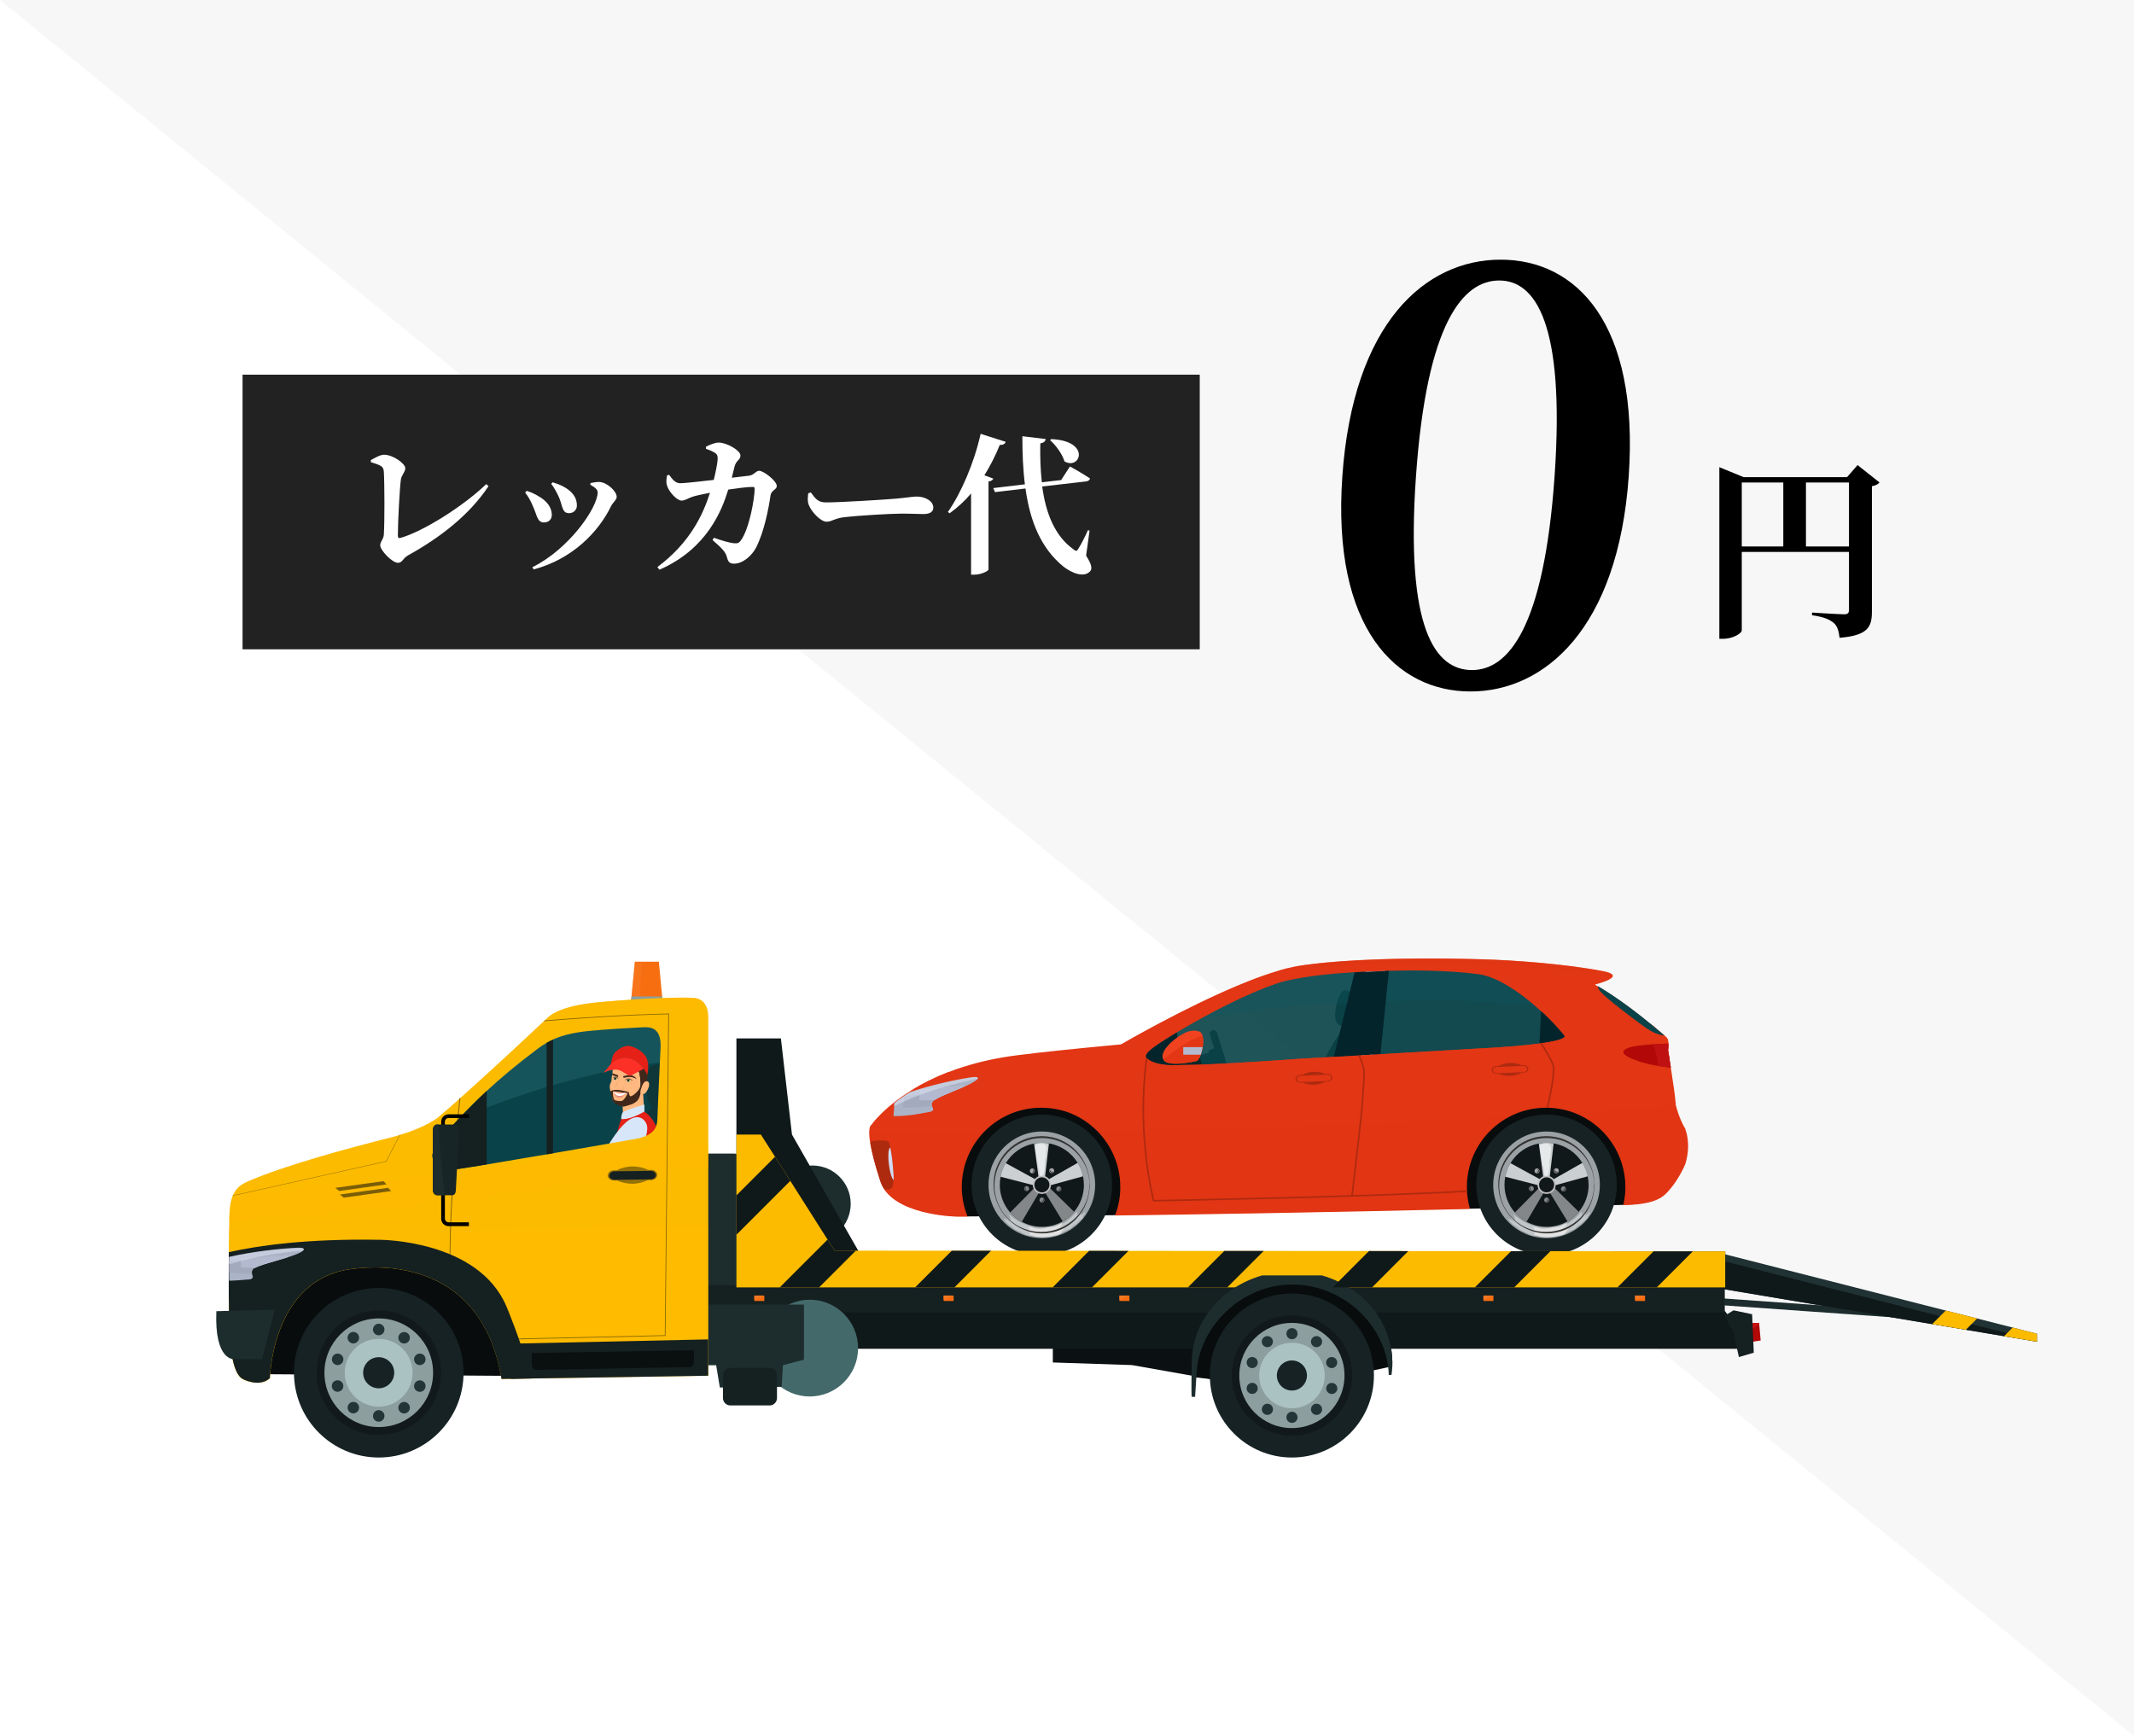 <?xml version="1.0" encoding="UTF-8"?><svg xmlns="http://www.w3.org/2000/svg" width="295" height="240" viewBox="0 0 295 240"><defs><style>.cls-1{fill:#fff;}.cls-2{fill:#0e2f30;}.cls-3{fill:#a7a8a8;}.cls-4{fill:#876708;}.cls-5{fill:#0a0f0f;}.cls-6{fill:#0c5961;opacity:.25;}.cls-6,.cls-7,.cls-8,.cls-9,.cls-10,.cls-11,.cls-12,.cls-13{mix-blend-mode:screen;}.cls-14{fill:#d2d6d8;opacity:.7;}.cls-15{fill:#0f3639;}.cls-16{fill:#bfbfbf;}.cls-17{fill:#e5e9ea;}.cls-7{opacity:.67;}.cls-7,.cls-18,.cls-11,.cls-19,.cls-20{fill:#fdbb00;}.cls-21{fill:#e2e2e2;}.cls-22{fill:#f7f7f7;fill-rule:evenodd;}.cls-23{fill:#222;}.cls-24{fill:#bf1111;}.cls-25{fill:#243538;}.cls-26{isolation:isolate;}.cls-27,.cls-8,.cls-28,.cls-12{fill:#e23614;}.cls-29{fill:#ffb880;}.cls-30{fill:#dba46c;}.cls-31{fill:#f76e11;}.cls-32{fill:#40271a;}.cls-33{fill:#0a2024;}.cls-34{fill:#f0421f;}.cls-35{fill:#cbcfd1;}.cls-8{opacity:.63;}.cls-36{fill:#f77923;}.cls-28{opacity:.18;}.cls-28,.cls-18,.cls-20{mix-blend-mode:multiply;}.cls-37{fill:#abb3c7;}.cls-38{fill:#0b2728;}.cls-39{fill:#8c9e9e;}.cls-40{fill:#e52117;}.cls-41{fill:#9ba1a5;}.cls-18{opacity:.5;}.cls-42{fill:#2f302e;}.cls-43{fill:#cc1212;}.cls-44{fill:#1d2d2e;}.cls-9{opacity:.66;}.cls-45{opacity:.96;}.cls-45,.cls-46,.cls-47{fill:#094349;}.cls-48{fill:#172224;}.cls-49{fill:#b20808;}.cls-50{fill:#182526;}.cls-51{fill:#04242b;}.cls-52{fill:#203233;}.cls-53{fill:#1e2c2e;}.cls-54{fill:#ad2a0f;}.cls-55{fill:#7a5d07;}.cls-56{fill:#a3aabd;}.cls-57{fill:#152021;}.cls-10{fill:#f77e2c;opacity:.4;}.cls-58{fill:#d7e7f9;}.cls-59{fill:#44696b;}.cls-11{opacity:.58;}.cls-60{fill:#947109;}.cls-61{fill:#e4ebf9;opacity:.45;}.cls-62{fill:#838789;}.cls-63{fill:#abc2c2;}.cls-64{fill:#b3bacf;}.cls-65{fill:#e8907f;}.cls-12{opacity:.82;}.cls-66{fill:#fc3026;}.cls-13{fill:#79d4e1;opacity:.12;}.cls-67{fill:#12191c;}.cls-68{fill:#0b1112;}.cls-69{fill:#d1daf2;}.cls-70{fill:#101819;}.cls-71{fill:#87b382;}.cls-20{opacity:.26;}.cls-72{fill:#333332;}.cls-73{fill:#080c0d;}.cls-47{opacity:.91;}.cls-74{fill:#10191a;}</style></defs><g class="cls-26"><g id="_レイヤー_2"><g id="_コンテンツ"><g><rect class="cls-1" width="295" height="240"/><polygon class="cls-22" points="295 240 0 0 295 0 295 240"/><g><g><path d="M225.15,65.87c-1.47,21-11.61,29.73-21.87,29.73s-19.18-8.74-17.72-29.73c1.48-21.24,11.47-29.97,21.89-29.97s19.18,8.74,17.7,29.97Zm-21.66,26.77c4.97,0,9.94-5.77,11.41-26.77,1.48-21.24-2.68-27.09-7.65-27.09s-10.02,5.77-11.51,27.09c-1.47,21,2.62,26.77,7.75,26.77Z"/><path d="M259.83,66.69c-.16,.21-.53,.45-1.06,.53v17.36c0,2.09-.55,3.28-4.47,3.6-.11-.93-.29-1.64-.85-2.09-.56-.45-1.3-.79-2.96-1.03v-.37s3.7,.24,4.45,.24c.53,0,.66-.21,.66-.63v-7.99h-14.82v10.85c0,.4-1.24,1.16-2.57,1.16h-.53v-23.73l3.36,1.38h14.29l1.46-1.67,3.04,2.41Zm-19.05,8.86h5.74v-8.84h-5.74v8.84Zm14.82,0v-8.84h-5.95v8.84h5.95Z"/></g><g><rect class="cls-23" x="33.53" y="51.8" width="132.32" height="37.97"/><g><path class="cls-1" d="M51.25,63.62c.54-.29,1.28-.75,1.84-.75,1.26,0,2.94,1.24,2.94,1.86,0,.54-.56,.99-.62,1.62-.15,1.1-.41,5.69-.41,7.7,0,.27,.1,.39,.33,.33,3.15-.89,8.68-4.37,11.89-7.45l.31,.29c-2.65,3.98-6.65,7.08-11.1,9.55-.79,.44-.77,1.04-1.43,1.04-.77,0-2.44-1.7-2.44-2.44,0-.48,.48-.85,.5-1.47,.12-1.8,.1-7.1,0-8.66-.06-.68-.19-.87-1.78-1.33l-.02-.29Z"/><path class="cls-1" d="M72.6,68.09l.21-.23c.62,.19,1.24,.5,1.59,.72,1.18,.64,1.88,1.57,1.88,2.59,0,.6-.37,1.06-1.1,1.06-.91,0-.95-1.01-1.47-2.15-.35-.87-.73-1.49-1.12-1.99Zm1.18,10.64l-.19-.31c5.05-2.48,9.03-8.22,9.03-10.35,0-.39-.41-.72-1.01-1.04l.02-.25c.31-.06,.81-.15,1.18-.15,1.06,.02,2.44,1.26,2.44,2.07,0,.41-.54,.79-.77,1.26-1.76,3.64-5.43,7.37-10.7,8.76Zm2.42-11.82l.19-.23c.64,.21,1.16,.37,1.74,.73,.97,.58,1.62,1.37,1.62,2.46,0,.7-.54,1.08-1.08,1.08-.97,0-.87-.91-1.37-2.13-.25-.58-.75-1.53-1.1-1.9Z"/><path class="cls-1" d="M103.61,65.75c.58-.06,.89-.66,1.33-.66,.64,0,2.44,1.41,2.44,2.09,0,.56-.77,.56-.87,1.35-.27,1.84-.85,4.89-1.97,7.14-.6,1.16-1.84,2.26-3.06,2.26-.66,0-.83-.27-1.01-.95-.19-.7-.66-1.16-1.97-2.32l.19-.31c1.2,.43,2.22,.7,2.71,.75,.54,.06,.75-.02,.99-.35,1.18-1.55,1.93-5.84,1.93-7.16,0-.19-.08-.27-.23-.27-.85,0-2.19,.19-3.42,.37-.83,2.73-2.86,8.18-9.52,11.08l-.27-.37c4.43-3.31,6.25-7.1,7.27-10.27-.87,.17-1.84,.37-2.4,.54-.64,.21-1.04,.54-1.53,.54-.66,0-1.7-1.2-1.95-1.91-.21-.5-.17-.97-.06-1.57l.29-.08c.46,.62,.85,1.16,1.55,1.16,.52,0,2.48-.21,4.62-.46,.27-1.1,.52-2.32,.54-2.9,0-.44-.06-.62-.33-.81-.37-.25-.85-.44-1.28-.58v-.31c.48-.23,1.18-.56,1.74-.56,1.16,0,3.02,1.1,3.02,1.78,0,.64-.58,.64-.81,1.51-.1,.39-.23,.93-.39,1.57l2.46-.29Z"/><path class="cls-1" d="M112.08,68.07c.62,.83,.97,1.39,2.07,1.39,2.22,0,8.47-.41,9.73-.52,1.39-.12,2.32-.29,2.82-.29,1.24,0,2.32,.64,2.32,1.53,0,.6-.5,.89-1.37,.89s-1.55-.06-3-.06c-1.57,0-6.21,.29-7.81,.48-1.49,.15-1.8,.64-2.59,.64s-2.09-1.35-2.46-2.36c-.19-.48-.12-1.08-.06-1.57l.35-.12Z"/><path class="cls-1" d="M137.31,66.18c-.08,.19-.27,.33-.66,.39v12.18c-.02,.19-1.01,.7-1.95,.7h-.46v-11.22c-.91,1.06-1.9,1.97-2.96,2.73l-.25-.17c1.8-2.57,3.62-6.71,4.53-10.81l3.46,1.1c-.08,.27-.33,.46-.81,.43-.62,1.55-1.35,2.94-2.13,4.2l1.22,.46Zm12.84,10.66c.77,1.2,.87,1.8,.54,2.15-.91,.97-2.65,.15-3.69-.66-3.17-2.59-4.62-6.36-5.24-10.79l-4.22,.5-.23-.56,4.37-.52c-.27-2.09-.35-4.33-.35-6.65l3.23,.39c-.04,.27-.23,.52-.75,.6-.04,1.82,.02,3.64,.21,5.38l2.67-.31,1.22-1.88s1.7,.93,2.77,1.66c-.04,.23-.25,.37-.54,.41l-6.07,.7c.5,3.62,1.68,6.79,4.31,8.68,.33,.29,.48,.29,.68-.06,.35-.54,.93-1.66,1.33-2.57l.23,.04-.48,3.48Zm-4.82-16.13c5.55,.25,4,4.35,1.82,3.08-.31-1.04-1.2-2.24-1.99-2.94l.17-.14Z"/></g></g></g><g><g><g><path class="cls-38" d="M170.47,149.92c.07,.24-.08,.5-.35,.59h0c-.27,.08-.54-.04-.62-.28l-2.25-7.2c-.07-.24,.08-.5,.35-.58h0c.27-.08,.54,.04,.62,.28l2.25,7.2Z"/><path class="cls-38" d="M169.68,147.87c.03,.1-.32,.3-.79,.45h0c-.47,.15-.87,.18-.9,.08l-.94-3.01c-.03-.1,.32-.3,.79-.45h0c.47-.15,.87-.18,.9-.08l.94,3.01Z"/><polygon class="cls-38" points="163.49 146.48 167.6 145.43 168.46 147.86 164.04 149.69 163.49 146.48"/></g><path class="cls-2" d="M189.58,143.52c-.16,.23-.32,.48-.48,.73-3,4.89-4.4,12.69-4.91,16.4-.04,.28-.08,.56-.11,.83-.04,.32-.07,.58-.09,.78-.03,.31-.05,.47-.05,.47h-.01s-.45,.03-.45,.03l-13.35,.91-.36-3.03c-.61-.39-1.05-.77-1.36-1.15-1.05-1.26-.62-2.35,.04-2.63,1.47-.62,4.38-1.13,10.19,.71,.36,.11,.72,.23,1.1,.37,0,0,.16-.94,.37-2.09,.27-1.44,.63-3.22,.89-3.98,.04-.12,.08-.24,.12-.35,.03-.08,.06-.16,.08-.24,.82-2.34,1.62-4.31,2.46-5.9,.19-.37,.39-.72,.59-1.04,.39-.65,.79-1.22,1.2-1.71,.35-.42,.68-.72,.98-.94-.34,.05-.5,.06-.5,.06-2.05,.43-1.18-2.83-1.18-2.83,.34-1.55,.87-1.92,.87-1.92,.54-.4,2.19,.8,2.19,.8,2.54,1.45,1.07,3.09,.71,3.45-.16,.05-.32,.09-.48,.13,1.07,.43,1.55,2.12,1.55,2.12Z"/><polygon class="cls-47" points="188.85 133.79 186.14 146.96 160.02 148.18 156.57 145.56 159.35 142.91 167.01 138.86 175.61 135.08 182.88 133.79 188.85 133.79"/><path class="cls-6" d="M163.48,141.42s14.98-3.27,25.15-2.6l-.29-4.92-6.32,.14-6.25,1.46-5.57,2.37-6.71,3.55Z"/><path class="cls-38" d="M167.26,149.75c-3.76,.63-8.66,3.76-8.66,3.76-1.59,.35-.3-7.34-.39-7.72,0-.02,0-.04-.01-.05,1.63-1.1,4.53-2.69,7.31-2.74,0,0-.23,3.03,1.76,6.75Z"/><path class="cls-33" d="M184.19,160.65c-.04,.28-.08,.56-.11,.83-.04,.28-.07,.55-.1,.79-.02,.18-.04,.33-.06,.47-.03,.29-.05,.46-.05,.46l-.86,.03-12.89,.45-.36-3.03h14.43Z"/><polygon class="cls-45" points="191.54 133.79 189.76 146.14 203.24 145.49 212.57 145.06 215.41 144.27 216.89 143.77 217.02 142.57 213.46 138.79 210.16 136.35 207.12 135.08 203.96 133.79 191.54 133.79 191.54 133.79"/><path class="cls-6" d="M188.98,138.84s9.58-1.82,32.44,1.31l-6.87-4.71-6.47-1.43-9.43-.71h-8.89l-.78,5.54Z"/><polygon class="cls-73" points="131.48 166.99 133.76 168.18 154.16 168.01 155.83 166.99 156.57 164.25 155.93 159.32 153.74 156 150.64 153.7 145.03 152.38 139.65 152.81 135.64 155.47 133.08 158.79 132.23 161.44 131.48 166.99"/><polygon class="cls-73" points="201.21 166.05 203.21 167.11 224.42 166.58 225.56 165.83 226.31 163.48 225.88 160.28 224.41 157.87 222.89 154.83 220.41 152.91 218.25 152.38 214.36 152.38 210.6 152.38 207.98 152.91 204.84 154.73 203.56 157.56 202.07 159.92 201.21 166.05"/><path class="cls-48" d="M153.73,163.73c.05,5.36-4.27,9.75-9.63,9.79-5.36,.05-9.75-4.26-9.79-9.63-.04-5.36,4.27-9.75,9.63-9.79,5.36-.05,9.75,4.27,9.79,9.63Z"/><g><path class="cls-41" d="M151.39,163.75c.03,4.07-3.24,7.4-7.31,7.43-4.07,.03-7.4-3.24-7.43-7.31-.03-4.07,3.24-7.4,7.31-7.43,4.07-.03,7.4,3.24,7.43,7.31Z"/><path class="cls-70" d="M149.84,163.76c.01,1.44-.5,2.76-1.36,3.78-.44,.53-.97,.97-1.57,1.32-.84,.48-1.8,.75-2.83,.76-1.02,0-1.98-.25-2.82-.7-.61-.33-1.15-.77-1.61-1.28-.88-1.01-1.43-2.33-1.44-3.78,0-.4,.03-.78,.11-1.16,.13-.68,.38-1.31,.72-1.88,.84-1.4,2.25-2.41,3.91-2.72,.33-.06,.67-.1,1.02-.1,.35,0,.69,.03,1.03,.08,1.68,.28,3.12,1.29,3.98,2.7,.35,.56,.6,1.19,.73,1.85,.08,.37,.12,.74,.12,1.13Z"/><path class="cls-35" d="M145,158.08l-.58,5h-.81s-.66-4.98-.66-4.98c.33-.06,.67-.1,1.02-.1,.35,0,.69,.03,1.03,.08Z"/><path class="cls-35" d="M143.34,163.16l-.3,.75-4.73-1.22c.13-.68,.38-1.31,.72-1.88l4.3,2.35Z"/><path class="cls-35" d="M149.72,162.63l-4.62,1.27-.31-.75,4.19-2.38c.35,.56,.6,1.19,.73,1.85Z"/><path class="cls-62" d="M148.48,167.54c-.44,.53-.97,.97-1.57,1.32l-2.64-4.32,.64-.5,3.58,3.51Z"/><path class="cls-62" d="M143.83,164.54l-2.58,4.38c-.61-.33-1.15-.77-1.61-1.28l3.54-3.59,.65,.49Z"/><path class="cls-16" d="M145.29,163.8c0,.7-.56,1.27-1.25,1.27-.7,0-1.27-.56-1.27-1.25,0-.7,.56-1.27,1.25-1.28,.7,0,1.27,.56,1.28,1.25Z"/><path class="cls-70" d="M145.07,163.8c0,.57-.46,1.05-1.03,1.05-.58,0-1.04-.46-1.05-1.03,0-.58,.46-1.04,1.03-1.05,.58,0,1.05,.46,1.05,1.03Z"/><path class="cls-62" d="M146.07,164.18c-.11,.16-.06,.38,.1,.49,.16,.11,.38,.06,.49-.1,.11-.16,.06-.38-.1-.49-.16-.11-.38-.06-.49,.1Z"/><path class="cls-42" d="M146.2,164.62c.06,.03,.13,.04,.2,.03,.07,0,.14-.05,.18-.12,.04-.07,.05-.14,.04-.21-.01-.07-.04-.13-.08-.18,0,.07,0,.13-.01,.18-.01,.06-.02,.11-.05,.14-.05,.08-.15,.12-.28,.16Z"/><path class="cls-62" d="M143.75,165.72c-.11,.16-.06,.38,.1,.49,.16,.11,.38,.06,.48-.1,.11-.16,.06-.38-.1-.49-.16-.11-.38-.06-.49,.1Z"/><path class="cls-42" d="M143.88,166.16c.06,.03,.13,.04,.2,.03,.07,0,.14-.05,.18-.12,.04-.07,.05-.14,.04-.21-.01-.07-.04-.13-.08-.18,0,.07,0,.13-.01,.18-.01,.06-.02,.11-.05,.14-.04,.08-.15,.12-.28,.16Z"/><path class="cls-3" d="M145.55,161.55c-.17-.09-.38-.03-.47,.14-.09,.17-.03,.38,.14,.47,.17,.09,.38,.03,.47-.14,.09-.17,.03-.38-.14-.48Z"/><path class="cls-42" d="M145.12,161.71c-.02,.06-.03,.13,0,.2,.02,.07,.06,.14,.13,.17,.07,.03,.15,.04,.21,.02,.07-.02,.12-.05,.17-.1-.07,0-.13,0-.18,0-.06,0-.11-.01-.15-.03-.08-.04-.13-.14-.18-.26Z"/><path class="cls-3" d="M142.37,161.79c-.05,.19,.06,.38,.24,.43,.19,.05,.38-.06,.43-.24,.05-.19-.06-.38-.24-.43-.19-.05-.38,.06-.43,.25Z"/><path class="cls-42" d="M142.63,162.16c.07,0,.13,0,.2-.04,.06-.03,.12-.09,.14-.17,.02-.08,0-.15-.03-.21-.03-.06-.08-.11-.13-.15,.02,.07,.03,.12,.05,.18,0,.06,.01,.11,0,.15-.02,.09-.11,.16-.21,.24Z"/><path class="cls-62" d="M142.26,164.27c-.04-.19-.22-.31-.41-.28-.19,.04-.31,.22-.28,.41,.04,.19,.22,.31,.41,.27,.19-.04,.31-.22,.28-.41Z"/><path class="cls-42" d="M141.86,164.05c-.06,.02-.12,.06-.16,.12-.04,.06-.06,.14-.05,.21,.02,.08,.07,.14,.12,.18,.06,.04,.12,.06,.18,.07-.04-.05-.09-.09-.12-.14-.03-.05-.06-.09-.07-.13-.02-.09,.02-.19,.08-.31Z"/><path class="cls-14" d="M139.92,168.26c.3,.21,.64,.47,.97,.64,.37,.2,.74,.37,1.14,.49,.41,.12,.85,.33,1.28,.34,.47,.02,.93,.01,1.4,.01,.37,0,.76-.06,1.09-.18,.41-.15,.86-.3,1.26-.48,.19-.08,.32-.2,.48-.35,.16-.14,.36-.23,.5-.37,.28-.28,.56-.6,.85-.87,0,.17,0,.34,0,.51,.19-.17,.39-.38,.58-.58,.01,.23-.05,.41-.07,.62,.16,.01,.53-.41,.6-.56,.09,.24-.25,.65-.42,.83,.04-.04,.1-.07,.14-.1,.03,.22-.25,.37-.39,.5-.16,.14-.33,.34-.51,.48-.18,.15-.43,.24-.59,.4-.15,.15-.23,.31-.46,.39-.41,.15-.77,.39-1.17,.53-.42,.14-.84,.21-1.24,.36-.69,.27-1.76,.23-2.47,.05-.42-.11-.88-.06-1.27-.3-.33-.21-.72-.33-1.08-.51-.21-.1-.3-.17-.46-.34-.18-.19-.37-.25-.57-.39-.33-.24-.58-.55-.78-.91,.15,.06,.33,.12,.47,.19,.2,.09,.26,.21,.41,.34-.03-.14-.3-.32-.39-.45-.09-.13-.17-.26-.26-.38,.27,.16,.47,.42,.76,.55,.03-.16-.1-.32-.19-.44,.04,.12,.1,.22,.17,.32,.03-.22-.22-.59-.33-.78,.18,.18,.43,.29,.59,.49l-.02-.07Z"/><path class="cls-21" d="M142.67,169.68c-.21,0-.35-.03-.54-.07,.02,.16,.22,.25,.29,.38-.12,0-.25,0-.37,.01,.02,.15,.36,.22,.49,.27-.07,.07-.2,.03-.21,.13,0,.06,.11,.15,.16,.17-.08,.04-.24,.03-.24,.14,.18,.07,.37,.06,.54,.11,.17,.05,.33,.13,.52,.16,.31,.04,.65,.03,.96,.02,.35,0,.69,0,1.03-.08,.32-.08,.65-.09,.96-.2,.2-.07,.5-.27,.59-.48-.1,.04-.2,.07-.3,.11,.24-.09,.36-.33,.57-.46-.12-.03-.31,.04-.44,.06-.15,.03-.31,.05-.46,.09,.16,0,.44-.13,.57-.22,.13-.09,.15-.23,.24-.34-.24,.09-.47,.21-.72,.29-.17,.05-.44,.14-.63,.14,.23,.02,.66-.18,.86-.33,.16-.12,.23-.31,.31-.48-.14,.01-.37,.15-.51,.22-.13,.06-.27,.13-.41,.19-.35,.13-.74,.1-1.1,.19-.19,.05-.35,.12-.55,.16-.17,.03-.35,.03-.53,.03-.15,0-.32,.02-.47-.02-.16-.04-.3-.11-.46-.12-.13,0-.06-.06-.18-.06h0Z"/><path class="cls-72" d="M150.64,163.75c0,.87-.15,1.73-.46,2.55-.31,.81-.79,1.56-1.39,2.2-.6,.64-1.33,1.15-2.14,1.5-.81,.35-1.69,.52-2.57,.53-.88,0-1.76-.18-2.56-.52-.4-.17-.79-.38-1.15-.62-.36-.24-.7-.52-1.01-.83-.61-.62-1.12-1.35-1.46-2.15-.34-.8-.54-1.67-.55-2.54-.02-.87,.13-1.76,.46-2.57,.32-.82,.81-1.57,1.42-2.2,.61-.63,1.35-1.14,2.16-1.49,.81-.35,1.69-.52,2.58-.53,.88,0,1.77,.16,2.58,.5,.81,.34,1.56,.84,2.17,1.47,.61,.63,1.1,1.37,1.42,2.18,.33,.81,.5,1.67,.5,2.54Zm-.03,0c0-.86-.19-1.72-.54-2.51-.35-.79-.86-1.5-1.48-2.08-1.24-1.18-2.93-1.84-4.63-1.82-1.69,.01-3.37,.71-4.57,1.93-.6,.6-1.08,1.32-1.41,2.11-.33,.79-.5,1.64-.51,2.49,0,.86,.16,1.72,.49,2.51,.33,.79,.82,1.52,1.44,2.12,1.23,1.21,2.95,1.86,4.65,1.82,1.71-.02,3.38-.73,4.6-1.92,.61-.6,1.1-1.32,1.44-2.11,.34-.79,.51-1.66,.5-2.52Z"/><path class="cls-17" d="M143.08,158.45c0,.33,.1,.59,.14,.91,.04,.3,.08,.6,.12,.9,.09,.64,.32,1.28,.36,1.92,.01,.2-.05,.31,.15,.39,.26,.11,.32-.1,.38-.23,.13-.24,.16-.6,.18-.89,.02-.32,0-.63,.03-.95,.03-.3,.14-.57,.16-.89,.01-.41,.21-1.23-.21-1.4-.46-.19-1.17-.14-1.34,.34l.03-.1Z"/></g><path class="cls-27" d="M233,156.12c-.82-1.35-1.21-2.8-1.32-3.26-.02-.1-.03-.15-.03-.15-.04-.91-.39-3.27-.68-5.1-.06-.36-.11-.69-.16-.99l-.05-.29-.04-.26c-.01-.1-.03-.19-.04-.27l-.05-.28-.03-.15-.02-.13c.04-.4,.05-.71,.04-.94-.01-.56-.14-.75-.35-.94-.04-.03-.08-.07-.12-.11,0,0-.02-.02-.03-.03-.63-.55-1.24-1.07-1.82-1.54-3.71-3.07-6.42-4.73-7.41-5.31-.28-.16-.42-.24-.42-.24,.04-.01,.08-.02,.12-.03,1.46-.41,2.09-.74,2.29-1,.36-.5-.92-.75-1.27-.82-5.26-1.01-12.42-1.52-16.59-1.64-3.37-.1-6.37-.13-9.03-.11-2.11,.02-4,.06-5.68,.12-7.91,.29-11.27,.99-11.27,.99-.73,.14-1.53,.34-2.36,.58-.31,.09-.62,.19-.94,.29-1.32,.42-2.72,.95-4.15,1.54-7.9,3.24-16.62,8.34-16.62,8.34-6.83,.64-10.74,1.05-14.31,1.5-2.82,.35-5.29,.92-7.46,1.6-.75,.23-1.45,.48-2.12,.75-1.92,.74-3.55,1.57-4.91,2.4-.02,.01-.04,.02-.06,.03-.49,.3-.94,.59-1.36,.89-3.02,2.1-4.28,3.94-4.28,3.94-.13,.09-.21,.26-.26,.48-.05,.23-.07,.52-.05,.85,.02,.38,.07,.82,.15,1.28,.4,2.35,1.45,5.4,1.45,5.4,.13,.35,.31,.68,.51,.98,2.51,3.62,10.06,3.72,10.06,3.72,0,0,.48,0,1.42,0-.51-1.27-.8-2.65-.8-4.1,0-2.89,1.12-5.51,2.94-7.47,2-2.15,4.86-3.49,8.02-3.49s5.8,1.24,7.79,3.25c1.96,1.98,3.17,4.71,3.17,7.72,0,1.39-.26,2.71-.73,3.93,11.7-.15,28.09-.41,49.06-.9-.28-.97-.43-1.98-.43-3.04,0-4.16,2.31-7.77,5.72-9.63,1.56-.85,3.34-1.33,5.24-1.33,1.41,0,2.76,.27,4,.75,4.07,1.6,6.96,5.57,6.96,10.21,0,.86-.1,1.7-.29,2.51,.02,0,.05,0,.07,0,2.67-.07,4.67-.44,5.8-1.57,1.78-1.77,2.7-4.13,2.7-4.13,.85-2.85,0-4.77,0-4.77Zm-20.18-11.85c-1.89,.26-4.8,.52-9.25,.74,0,0-6.47,.38-12.74,.74-2.28,.13-4.54,.26-6.45,.37-1.95,.11-3.53,.2-4.42,.24,0,0-11.8,.9-16.99,.89-.61,0-1.13-.01-1.53-.04-.71-.05-2.06-.21-2.7-.92,0,0-.35-.12-.16-.54,.14-.29,.54-.73,1.51-1.38,.75-.5,1.64-1.06,2.62-1.65,2.98-1.79,6.82-3.86,10.3-5.38,1.33-.58,2.59-1.07,3.74-1.45,0,0,.06-.02,.18-.06,.76-.22,3.94-1.06,10.31-1.41,.75-.04,1.54-.08,2.38-.1,0,0,.9-.06,2.35-.1h.01c1.42-.04,3.37-.07,5.5-.02,2.2,.05,4.61,.19,6.86,.48,2.56,.33,5.83,2.48,8.66,5.1,1.1,1.01,2.13,2.09,3.02,3.17,.06,.07,.12,.14,.17,.21,0,0,.76,.54-3.42,1.11Z"/><path class="cls-51" d="M192,134.23l-1.17,11.52c-2.28,.13-4.54,.26-6.45,.37l2.88-11.69c.75-.04,1.54-.08,2.38-.1,0,0,.9-.06,2.35-.1Z"/><path class="cls-48" d="M223.5,163.73c.05,5.36-4.27,9.75-9.63,9.79-5.36,.05-9.75-4.26-9.79-9.63-.04-5.36,4.27-9.75,9.63-9.79,5.36-.04,9.75,4.27,9.79,9.63Z"/><g><path class="cls-41" d="M221.16,163.75c.03,4.07-3.24,7.4-7.31,7.43-4.07,.03-7.4-3.24-7.43-7.31-.03-4.07,3.24-7.4,7.31-7.43,4.07-.03,7.4,3.24,7.43,7.31Z"/><path class="cls-70" d="M219.61,163.76c.01,1.44-.5,2.76-1.36,3.78-.44,.53-.97,.97-1.57,1.32-.84,.48-1.8,.75-2.83,.76-1.02,0-1.98-.25-2.82-.7-.61-.33-1.15-.77-1.61-1.28-.88-1.01-1.43-2.33-1.44-3.78,0-.4,.03-.78,.1-1.16,.13-.68,.38-1.31,.72-1.88,.84-1.4,2.25-2.41,3.91-2.72,.33-.06,.67-.1,1.02-.1,.35,0,.69,.02,1.03,.08,1.68,.28,3.12,1.29,3.98,2.7,.34,.56,.6,1.19,.74,1.85,.07,.37,.12,.74,.12,1.13Z"/><path class="cls-35" d="M214.77,158.08l-.58,5h-.81s-.66-4.98-.66-4.98c.33-.06,.67-.1,1.02-.1,.35,0,.69,.02,1.03,.08Z"/><path class="cls-35" d="M213.11,163.16l-.3,.75-4.73-1.22c.13-.68,.38-1.31,.72-1.88l4.3,2.35Z"/><path class="cls-35" d="M219.49,162.63l-4.62,1.27-.31-.75,4.19-2.38c.34,.56,.6,1.19,.74,1.85Z"/><path class="cls-62" d="M218.25,167.54c-.44,.53-.97,.97-1.57,1.32l-2.64-4.32,.64-.5,3.58,3.51Z"/><path class="cls-62" d="M213.6,164.54l-2.58,4.38c-.61-.33-1.15-.77-1.61-1.28l3.54-3.59,.65,.49Z"/><path class="cls-16" d="M215.06,163.8c0,.7-.56,1.27-1.25,1.27-.7,0-1.27-.56-1.27-1.25,0-.7,.56-1.27,1.25-1.27,.7,0,1.27,.55,1.27,1.25Z"/><path class="cls-70" d="M214.84,163.8c0,.58-.46,1.05-1.03,1.05-.58,0-1.05-.46-1.05-1.03,0-.58,.46-1.04,1.03-1.05,.58,0,1.04,.46,1.05,1.03Z"/><path class="cls-62" d="M215.84,164.18c-.11,.16-.06,.38,.1,.49,.16,.11,.38,.06,.49-.1,.11-.16,.06-.38-.1-.49-.16-.11-.38-.06-.49,.1Z"/><path class="cls-42" d="M215.96,164.62c.06,.03,.13,.04,.2,.03,.07,0,.14-.05,.18-.12,.04-.07,.05-.14,.04-.21-.01-.07-.04-.13-.08-.18,0,.07,0,.13-.01,.18-.01,.06-.02,.1-.05,.14-.05,.08-.15,.12-.28,.16Z"/><path class="cls-62" d="M213.52,165.72c-.11,.16-.06,.38,.1,.49,.16,.11,.38,.06,.48-.1,.11-.16,.06-.38-.1-.49-.16-.11-.38-.06-.49,.1Z"/><path class="cls-42" d="M213.65,166.16c.06,.03,.13,.04,.2,.03,.07-.01,.14-.05,.18-.12,.04-.07,.05-.14,.04-.21-.01-.07-.04-.13-.08-.18,0,.07,0,.13-.01,.18-.01,.06-.02,.11-.05,.14-.05,.08-.15,.12-.28,.16Z"/><path class="cls-3" d="M215.32,161.55c-.17-.09-.38-.03-.48,.14-.09,.17-.03,.38,.14,.48,.17,.09,.38,.03,.47-.14,.09-.17,.03-.38-.14-.48Z"/><path class="cls-42" d="M214.89,161.71c-.02,.06-.03,.13,0,.2,.02,.07,.06,.14,.14,.17,.07,.03,.15,.04,.21,.02,.07-.02,.12-.05,.17-.1-.07,0-.13,0-.18,0-.06,0-.11-.01-.15-.03-.08-.04-.13-.14-.18-.26Z"/><path class="cls-3" d="M212.14,161.79c-.05,.19,.06,.38,.24,.43,.19,.05,.38-.06,.43-.24,.05-.19-.06-.38-.24-.43-.19-.05-.38,.06-.43,.25Z"/><path class="cls-42" d="M212.4,162.16c.07,0,.13,0,.19-.04,.06-.03,.12-.09,.14-.17,.02-.08,0-.15-.03-.21-.03-.06-.08-.11-.13-.15,.01,.07,.03,.12,.04,.18,0,.06,.01,.11,0,.15-.02,.09-.11,.16-.21,.24Z"/><path class="cls-62" d="M212.03,164.27c-.04-.19-.22-.31-.41-.28-.19,.04-.31,.22-.28,.41,.04,.19,.22,.31,.41,.27,.19-.04,.31-.22,.28-.41Z"/><path class="cls-42" d="M211.63,164.05c-.06,.02-.12,.06-.16,.12-.04,.06-.06,.14-.05,.21,.02,.08,.07,.14,.12,.18,.06,.04,.12,.06,.18,.07-.04-.05-.09-.09-.12-.14-.03-.05-.06-.09-.07-.13-.02-.09,.02-.19,.08-.31Z"/><path class="cls-14" d="M209.69,168.26c.31,.21,.64,.47,.97,.64,.37,.2,.74,.37,1.14,.49,.41,.12,.85,.33,1.28,.34,.47,.02,.93,.01,1.4,.01,.36,0,.76-.06,1.09-.18,.41-.15,.86-.3,1.26-.47,.19-.08,.32-.2,.48-.35,.16-.14,.36-.23,.5-.37,.28-.28,.56-.6,.84-.87,0,.17,0,.34,0,.51,.19-.17,.39-.38,.58-.58,.01,.23-.05,.41-.07,.62,.16,.01,.53-.41,.6-.56,.09,.24-.25,.65-.42,.83,.04-.04,.1-.07,.14-.1,.03,.22-.25,.37-.39,.5-.16,.14-.33,.34-.51,.48-.18,.15-.43,.24-.59,.4-.15,.15-.23,.31-.46,.39-.41,.15-.77,.39-1.17,.53-.42,.14-.84,.21-1.24,.36-.69,.27-1.76,.23-2.47,.05-.42-.11-.88-.06-1.27-.3-.33-.21-.72-.33-1.08-.51-.21-.1-.3-.17-.46-.34-.18-.19-.37-.25-.57-.39-.33-.24-.58-.55-.78-.91,.15,.06,.33,.12,.47,.19,.2,.09,.26,.21,.41,.34-.03-.14-.3-.32-.39-.45-.09-.13-.17-.26-.26-.38,.27,.16,.47,.42,.76,.55,.03-.16-.1-.32-.19-.44,.04,.12,.1,.22,.17,.32,.03-.22-.22-.59-.33-.78,.18,.18,.43,.29,.59,.49l-.02-.07Z"/><path class="cls-21" d="M212.44,169.68c-.21,0-.35-.03-.54-.07,.02,.16,.22,.25,.29,.38-.12,0-.25,0-.37,.01,.02,.15,.36,.22,.49,.27-.07,.07-.2,.03-.21,.13,0,.06,.11,.14,.16,.17-.08,.04-.24,.03-.24,.14,.18,.07,.37,.06,.54,.11,.17,.05,.33,.13,.52,.16,.31,.04,.65,.03,.96,.02,.35,0,.68,0,1.03-.08,.32-.08,.65-.09,.96-.2,.2-.07,.5-.27,.59-.48-.1,.04-.2,.07-.3,.11,.24-.09,.36-.33,.57-.46-.12-.03-.31,.04-.44,.06-.15,.03-.31,.05-.46,.09,.16,0,.44-.13,.57-.22,.13-.09,.15-.23,.24-.34-.24,.09-.47,.21-.72,.29-.17,.05-.44,.14-.63,.14,.24,.02,.66-.18,.86-.33,.16-.12,.23-.31,.31-.48-.14,.01-.37,.16-.5,.21-.13,.06-.27,.13-.41,.19-.35,.13-.74,.1-1.1,.19-.19,.05-.35,.12-.55,.16-.17,.03-.35,.03-.53,.03-.15,0-.32,.02-.47-.02-.16-.04-.3-.11-.46-.12-.13,0-.06-.06-.18-.06h0Z"/><path class="cls-72" d="M220.41,163.75c0,.87-.15,1.73-.46,2.55-.31,.81-.79,1.56-1.39,2.2-.6,.64-1.33,1.15-2.14,1.5-.81,.35-1.69,.52-2.57,.53-.88,0-1.76-.18-2.56-.52-.4-.17-.79-.38-1.15-.62-.36-.24-.7-.52-1.01-.83-.61-.62-1.12-1.34-1.46-2.15-.34-.8-.54-1.67-.55-2.54-.02-.87,.13-1.76,.46-2.57,.32-.82,.81-1.57,1.42-2.2,.61-.63,1.35-1.14,2.16-1.49,.81-.35,1.69-.53,2.58-.53,.88,0,1.77,.16,2.58,.5,.81,.34,1.56,.84,2.17,1.47,.61,.63,1.1,1.37,1.42,2.18,.33,.81,.5,1.67,.5,2.54Zm-.03,0c0-.86-.19-1.72-.54-2.51-.35-.79-.86-1.5-1.48-2.08-1.24-1.18-2.93-1.84-4.63-1.82-1.69,.01-3.37,.72-4.57,1.93-.6,.6-1.08,1.32-1.41,2.11-.33,.79-.5,1.64-.51,2.49,0,.86,.16,1.72,.49,2.51,.33,.79,.82,1.52,1.44,2.12,1.23,1.21,2.95,1.86,4.65,1.82,1.71-.02,3.38-.73,4.6-1.92,.61-.6,1.1-1.32,1.44-2.11,.34-.79,.51-1.66,.5-2.52Z"/><path class="cls-17" d="M212.85,158.45c0,.33,.1,.59,.14,.91,.03,.3,.08,.6,.12,.9,.09,.64,.32,1.28,.36,1.92,.01,.2-.05,.31,.15,.39,.26,.11,.32-.1,.38-.23,.13-.24,.16-.6,.18-.89,.02-.32,0-.63,.02-.95,.03-.3,.14-.57,.16-.89,.01-.41,.21-1.23-.21-1.4-.46-.19-1.17-.14-1.34,.34l.03-.1Z"/></g><path class="cls-51" d="M213.15,144.22c3.82-.55,3.09-1.06,3.09-1.06-.94-1.14-2.03-2.3-3.2-3.37l-.23,4.48s.07,0,.1-.01l.23-.03Z"/><path class="cls-28" d="M185.41,155.47s8.46-.18,23.1-1.03c-3.41,1.86-5.72,5.48-5.72,9.63,0,1.05,.15,2.07,.43,3.04-20.97,.49-37.35,.75-49.06,.9,.47-1.22,.73-2.55,.73-3.93,0-3.01-1.21-5.74-3.17-7.72,12.87-.22,26.23-.52,33.7-.89Z"/><path class="cls-12" d="M230.81,146.61c-18.81,1.46-30.42,1.72-42.62,2.19-28.13,1.08-62.03,1.83-62.01,1.82,1.36-.83,2.98-1.66,4.91-2.4,16.89-1.61,24.73-2.34,27.51-2.47-.2,.43,.16,.54,.16,.54,.64,.71,1.99,.88,2.7,.92,.4,.03,.91,.04,1.53,.04,5.18,0,16.99-.89,16.99-.89,.88-.04,2.47-.13,4.42-.24,1.91-.11,4.17-.24,6.45-.37,6.27-.36,12.74-.74,12.74-.74,4.45-.22,7.35-.49,9.25-.74,4.19-.57,3.42-1.11,3.42-1.11-.06-.07-.11-.14-.17-.21,4.79-.45,8.84-.89,12.24-1.29,.58,.48,1.19,.99,1.82,1.54,0,0,.02,.02,.03,.03,.04,.04,.08,.07,.12,.11,.21,.19,.34,.38,.35,.94,0,.24,0,.54-.04,.94l.02,.13,.03,.15,.05,.28,.04,.27,.04,.26,.05,.29Z"/><path class="cls-28" d="M135.9,156.61c-1.82,1.96-2.94,4.58-2.94,7.47,0,1.45,.28,2.83,.8,4.1-.95,0-1.42,0-1.42,0,0,0-7.55-.09-10.06-3.72-.21-.3-.38-.63-.51-.98,0,0-1.04-3.04-1.45-5.4-.08-.47-.13-.9-.15-1.28,3-.03,8.75-.1,15.73-.2Z"/><path class="cls-49" d="M230.97,147.6c-.63-.06-1.2-.14-1.71-.22-1.81-.3-2.83-.69-2.83-.69-2.71-.93-2.08-1.42-1.58-1.71,.54-.31,1.95-.49,3.66-.6,.67-.04,1.38-.08,2.11-.1,0,.24,0,.54-.04,.94,0,0,.18,1.05,.39,2.38Z"/><path class="cls-24" d="M230.97,147.6c-.63-.06-1.2-.14-1.71-.22-.16-1.24-.44-2.23-.74-2.99,.67-.04,1.38-.08,2.11-.1,0,.24,0,.54-.04,.94,0,0,.18,1.05,.39,2.38Z"/><path class="cls-54" d="M202.8,164.58c-13.11,.77-41.47,1.29-43.25,1.32-2.21-9.6-1.19-17.85-.91-19.68,.04-.24,.06-.37,.06-.38l-.14-.03h-.07c-.02,.08-1.67,9.28,.87,20.22l.02,.08h.09c.3,0,29.88-.53,43.35-1.32v-.22Z"/><path class="cls-54" d="M123.53,163.15c-.03,.76-.19,1.22-.6,1.27-.21,.03-.43,.04-.65,.05-.21-.3-.38-.63-.51-.98,0,0-1.04-3.04-1.45-5.4,.02-.06,.03-.11,.05-.17,0,0,.02-.05,.06-.14,.66-.09,2.36-.27,2.48,.18,.07,.24,.12,.48,.17,.72,.19,.89,.29,1.88,.41,3.24,.04,.47,.06,.89,.05,1.24Z"/><path class="cls-69" d="M123.53,163.15c-.24-.17-.52-1.06-.65-2.16-.15-1.24-.07-2.28,.19-2.31,0,0,0,0,.01,0,.19,.89,.3,1.88,.41,3.24,.04,.47,.06,.89,.05,1.24Z"/><path class="cls-51" d="M162.97,147.26c-.61,0-1.12,0-1.53-.04-.79-.06-1.87-.2-2.55-.66-.49-.34-1.17-.61,1.2-2.18,.75-.5,1.64-1.06,2.62-1.65l.25,4.54Z"/><path class="cls-28" d="M233,160.89s-.93,2.36-2.7,4.13c-1.13,1.13-3.13,1.49-5.8,1.57-.02,0-.05,0-.07,0,.19-.8,.29-1.64,.29-2.51,0-4.64-2.89-8.61-6.96-10.21,4.29-.29,8.94-.62,13.93-1.01,.11,.47,.5,1.91,1.32,3.26,0,0,.85,1.92,0,4.77Z"/><path class="cls-46" d="M230.12,143.2c-1.54-.23-2.46-.95-4.45-2.46-4.52-3.42-4.77-3.88-4.78-4.4,1.15,.67,4.59,2.8,9.23,6.86Z"/><path class="cls-54" d="M183.56,148.48h-.35c-.41-.2-1.04-.32-1.61-.3-.57,.02-1.19,.19-1.58,.44h-.35c-.32,.03-.58,.31-.57,.57,.01,.26,.28,.5,.61,.49h.39c.41,.19,1.01,.3,1.57,.28,.56-.02,1.15-.18,1.54-.42h.39c.32-.03,.58-.29,.57-.55-.01-.26-.28-.52-.61-.51Z"/><path class="cls-27" d="M179.25,149.18c0,.24,.26,.43,.57,.42l3.66-.14c.3-.01,.54-.22,.54-.46h0c0-.24-.26-.43-.57-.41l-3.66,.14c-.31,.01-.55,.22-.54,.46h0Z"/><path class="cls-54" d="M210.67,147.26h-.35c-.41-.2-1.04-.32-1.61-.3-.57,.02-1.19,.19-1.58,.44h-.35c-.33,.03-.58,.31-.57,.57,.01,.26,.28,.5,.61,.49h.39c.41,.18,1.02,.3,1.57,.28,.56-.02,1.15-.19,1.54-.42l.39-.02c.32-.01,.58-.27,.57-.53-.01-.26-.28-.52-.61-.51Z"/><path class="cls-27" d="M206.36,147.96c0,.24,.26,.43,.57,.42l3.66-.14c.31-.01,.54-.22,.54-.46h0c0-.24-.26-.43-.57-.41l-3.66,.14c-.31,.01-.55,.22-.54,.46h0Z"/><path class="cls-8" d="M222.88,135.08c-10.82-1.61-14.98-1.66-20.6-1.92-8-.37-18.44,.38-25.6,1.04,.83-.25,1.62-.44,2.36-.58,0,0,7.39-1.53,25.98-1,4.17,.12,11.32,.62,16.59,1.64,.35,.07,1.63,.32,1.27,.82Z"/><path class="cls-54" d="M213.15,144.22c.42,.64,1.82,2.83,1.73,3.49,0,0,0,2-.86,5.41h-.22c.85-3.41,.86-5.4,.86-5.42,.08-.55-1.19-2.6-1.75-3.44l.23-.03Z"/><path class="cls-54" d="M187.99,145.91c.41,.9,.77,1.98,.69,2.84-.27,4.66-.3,4.86-1.55,15.56l-.12,1-.21-.02,.12-1c1.25-10.69,1.27-10.9,1.55-15.56,.08-.83-.29-1.91-.7-2.81h.23Z"/><g><path class="cls-34" d="M166.25,144.77c-.06,.37-.15,.74-.26,1.05-.04,.11-.08,.21-.12,.3-.14,.3-.3,.51-.46,.56-.72,.21-3.92,.81-4.54-.11-.02-.03-.04-.06-.05-.08-.5-.91,.72-2.22,2-3.11,1.32-.92,2.1-1.02,2.94-.78,.25,.07,.4,.3,.49,.63,.11,.42,.1,1,.01,1.56Z"/><path class="cls-27" d="M166.25,144.77c-.06,.37-.15,.74-.26,1.05-.04,.11-.08,.21-.12,.3-.14,.3-.3,.51-.46,.56-.72,.21-3.92,.81-4.54-.11-.02-.03-.04-.06-.05-.08,1.06-.88,3.63-2.89,5.43-3.27,.11,.42,.1,1,.01,1.56Z"/></g><path class="cls-64" d="M166.25,144.77c-.06,.37-.15,.74-.26,1.05h-2.42v-1.05h2.68Z"/><path class="cls-37" d="M135.12,149.18c-.07,.1-.2,.21-.26,.25-.46,.31-1.1,.62-1.78,.91,0,0,0,0,0,0,0,0,0,0-.01,0-.1,.05-.21,.09-.32,.14-.09,.04-.18,.08-.27,.11-.14,.06-.28,.12-.42,.17-.1,.04-.19,.08-.29,.12-.19,.08-.37,.15-.56,.23-.12,.05-.24,.1-.36,.15-.12,.05-.23,.1-.35,.15-.11,.05-.23,.1-.33,.15-.22,.1-.42,.2-.6,.3-.14,.08-.27,.15-.38,.22,0,0-.02,.01-.03,.02-.02,.01-.04,.03-.06,.05-.02,.01-.04,.03-.05,.04-.08,.07-.13,.14-.17,.22,0,.01-.01,.03-.02,.04-.02,.04-.04,.09-.05,.13,0,.02,0,.03,0,.05,0,.01,0,.03,0,.04,0,.11,0,.22,.04,.3,.01,.03,.02,.05,.04,.07,.35,.55-.24,.66-.24,.66-2.49,.48-2.87,.48-2.87,.48-.95,.11-1.7,.14-2.27,.13,.03-.48,.07-.94,.1-1.35l.03-.41h0c.16-.17,.34-.31,.52-.44,.54-.39,1.08-.76,1.61-1.09,2.92-1,6.4-1.75,8.49-2.06,.94-.14,1.01,.05,.88,.23Z"/><path class="cls-56" d="M131.75,150.87v.02c-1,.41-1.97,.8-2.58,1.2,0,0-.02,.01-.03,.02-.4,.26-.41,.64-.33,.86l-3.98,.2,.18-1.62,2.12-.21,4.62-.47Z"/><path class="cls-64" d="M133.19,150.28s-.09,.05-.14,.07c-.42,.18-.86,.36-1.3,.54-1,.41-1.96,.8-2.58,1.2l-2.12,.04,.16-1.51,6.16-.6c.01,.16-.19,.27-.19,.27Z"/><path class="cls-61" d="M135.12,149.18c-1.73,.33-3.3,.71-4.71,1.12h0c-1.12,.33-2.13,.67-3.06,1.01h0c-.07,.03-.15,.06-.22,.08-.81,.31-1.54,.61-2.19,.91-.49,.22-.94,.44-1.35,.64l.03-.41h0c.16-.17,.34-.31,.52-.44,.54-.39,1.08-.76,1.61-1.09,2.92-1,6.4-1.75,8.49-2.06,.94-.14,1.01,.05,.88,.23Z"/></g><g><rect class="cls-44" x="249.66" y="167.01" width=".95" height="27.69" transform="translate(52 417.54) rotate(-85.94)"/><rect class="cls-44" x="95.43" y="159.49" width="6.93" height="18.54" rx=".84" ry=".84"/><polygon class="cls-68" points="145.54 185.12 145.54 188.37 156.48 188.73 173.74 191.79 173.74 185.2 145.54 185.12"/><polygon class="cls-74" points="242.27 186.48 81.39 186.48 81.39 181.27 238.46 181.27 242.27 186.48"/><rect class="cls-57" x="95.31" y="177.67" width="143.12" height="3.79"/><g><g><rect class="cls-31" x="104.28" y="179.12" width="1.38" height=".75"/><polygon class="cls-36" points="105.52 179.12 104.28 179.72 104.28 179.12 105.52 179.12"/></g><g><rect class="cls-31" x="130.45" y="179.12" width="1.38" height=".75"/><polygon class="cls-36" points="131.69 179.12 130.45 179.72 130.45 179.12 131.69 179.12"/></g></g><g><rect class="cls-31" x="154.75" y="179.12" width="1.38" height=".75"/><polygon class="cls-36" points="155.99 179.12 154.75 179.72 154.75 179.12 155.99 179.12"/></g><g><rect class="cls-31" x="205.07" y="179.12" width="1.38" height=".75"/><polygon class="cls-36" points="206.3 179.12 205.07 179.72 205.07 179.12 206.3 179.12"/></g><g><polygon class="cls-31" points="91.62 138.74 87.21 138.74 87.3 137.76 87.76 132.96 91.08 132.96 91.53 137.76 91.62 138.74"/><polygon class="cls-10" points="88.71 132.96 88.38 138.74 87.21 138.74 87.3 137.76 87.76 132.96 88.71 132.96"/><polygon class="cls-39" points="91.62 138.74 87.21 138.74 87.3 137.76 91.53 137.76 91.62 138.74"/></g><g><rect class="cls-31" x="226.03" y="179.12" width="1.38" height=".75"/><polygon class="cls-36" points="227.27 179.12 226.03 179.72 226.03 179.12 227.27 179.12"/></g><path class="cls-59" d="M118.62,186.38c0,3.7-3,6.69-6.69,6.69s-6.69-3-6.69-6.69,3-6.69,6.69-6.69,6.69,3,6.69,6.69Z"/><polygon class="cls-44" points="80.45 180.37 111.14 180.37 111.14 187.98 108.23 188.75 108.06 191.74 99.51 191.83 99 188.75 97.38 188.75 97.21 186.57 95.78 181.06 86.8 181.06 85.49 188.92 82.76 189.43 80.45 180.37"/><path class="cls-57" d="M100.97,189.11h5.41c.57,0,1.03,.46,1.03,1.03v3.14c0,.57-.46,1.03-1.03,1.03h-5.41c-.57,0-1.03-.46-1.03-1.03v-3.14c0-.57,.46-1.03,1.03-1.03Z"/><g><g><path class="cls-49" d="M243.39,185.33l-1.42,.22c0-.13-.01-.28-.02-.47,0-.21-.02-.46-.02-.74,0-.1,0-.2,0-.3,0-.34,0-.72,.01-1.12l1.25-.02v.17s.2,2.25,.2,2.25Z"/><path class="cls-43" d="M243.21,183.08c-.36,.21-.8,.52-1.28,.97,0-.34,0-.72,.01-1.12l1.25-.02v.17Z"/></g><polygon class="cls-57" points="239.64 181.16 242.21 181.7 242.44 187.02 240.38 187.62 239.64 184.25 238.4 181.92 239.64 181.16"/></g><polygon class="cls-73" points="36.49 189.99 72.77 190.24 70.49 178.33 67.19 172.3 59.11 168.97 53.65 168.97 48.03 168.97 40.86 172.3 38.28 176.68 35.63 181.73 34.93 188.14 36.49 189.99"/><g><path class="cls-48" d="M64.08,189.79c0,6.47-5.25,11.72-11.72,11.72s-11.72-5.25-11.72-11.72,5.25-11.72,11.72-11.72,11.72,5.25,11.72,11.72Z"/><path class="cls-67" d="M60.97,189.79c0,4.76-3.86,8.61-8.61,8.61s-8.61-3.86-8.61-8.61,3.86-8.61,8.61-8.61,8.61,3.86,8.61,8.61Z"/><path class="cls-39" d="M59.87,189.79c0,4.15-3.36,7.51-7.51,7.51s-7.51-3.36-7.51-7.51,3.37-7.51,7.51-7.51,7.51,3.36,7.51,7.51Z"/><path class="cls-63" d="M57.04,189.79c0,2.59-2.1,4.69-4.69,4.69s-4.69-2.1-4.69-4.69,2.1-4.69,4.69-4.69,4.69,2.1,4.69,4.69Z"/><path class="cls-48" d="M54.5,189.79c0,1.18-.96,2.15-2.15,2.15s-2.15-.96-2.15-2.15,.96-2.15,2.15-2.15,2.15,.96,2.15,2.15Z"/><path class="cls-25" d="M53.15,183.81c0,.44-.36,.8-.8,.8s-.79-.36-.79-.8,.36-.8,.79-.8,.8,.36,.8,.8Z"/><path class="cls-25" d="M49.49,184.48c.26,.36,.18,.85-.18,1.11-.36,.26-.85,.18-1.11-.18-.26-.36-.18-.85,.18-1.11,.35-.26,.85-.18,1.11,.18Z"/><path class="cls-25" d="M46.92,187.18c.42,.14,.65,.59,.51,1-.14,.42-.58,.65-1,.51-.42-.14-.65-.58-.51-1,.14-.42,.58-.65,1-.51Z"/><path class="cls-25" d="M46.42,190.87c.42-.13,.87,.09,1,.51,.14,.42-.09,.87-.51,1-.42,.14-.87-.09-1-.51-.14-.42,.09-.87,.51-1Z"/><path class="cls-25" d="M48.2,194.15c.26-.36,.76-.43,1.11-.18,.36,.26,.43,.76,.18,1.11-.26,.36-.76,.43-1.11,.18-.35-.26-.43-.75-.18-1.11Z"/><path class="cls-25" d="M51.56,195.76c0-.44,.36-.8,.79-.8s.8,.36,.8,.8c0,.44-.36,.8-.8,.8s-.79-.36-.79-.8Z"/><path class="cls-25" d="M55.22,195.09c-.26-.35-.18-.85,.18-1.11,.36-.26,.85-.18,1.11,.18,.26,.36,.18,.85-.18,1.11-.35,.26-.85,.18-1.11-.18Z"/><path class="cls-25" d="M57.79,192.39c-.42-.13-.65-.58-.51-1,.14-.42,.58-.65,1-.51,.42,.14,.65,.58,.51,1-.13,.42-.58,.65-1,.51Z"/><path class="cls-25" d="M58.28,188.69c-.42,.14-.87-.09-1-.51-.14-.42,.09-.87,.51-1,.42-.14,.87,.09,1,.51,.14,.42-.09,.87-.51,1Z"/><path class="cls-25" d="M56.51,185.42c-.26,.36-.76,.44-1.11,.18-.35-.26-.44-.75-.18-1.11,.26-.36,.76-.43,1.11-.18,.36,.26,.43,.75,.18,1.11Z"/></g><polygon class="cls-46" points="91.71 141.08 91.71 156.3 90.09 158.22 59.12 163.12 59.12 158.47 60.46 156.04 61 155.07 66.15 150.46 76.44 142.13 91.71 141.08"/><path class="cls-13" d="M91.71,141.08v5.74c-13.93,1.73-25.83,6.67-31.24,9.22l.53-.96,5.16-4.61,10.29-8.33,15.26-1.05Z"/><g><path class="cls-15" d="M91.15,152.96c-.85,1-1.39-.46-1.39-.46-.83-1.26,.03-4.94,.03-4.94,0,0,1.37-1.04,2.33,.32,0,0,.31,3.59-.96,5.08Z"/><path class="cls-15" d="M90.71,162.23c-.08,.68-.66,1.16-1.3,1.07h0c-.64-.09-1.09-.71-1.01-1.39l.9-7.67c.08-.68,.66-1.16,1.3-1.07h0c.64,.09,1.09,.71,1.01,1.39l-.9,7.67Z"/></g><g><polygon class="cls-29" points="88.88 150.79 89.05 153.5 86.3 155.65 86.15 154.49 86.01 151.96 88.88 150.79"/><path class="cls-29" d="M86.84,152.32c-.3,.39-1.54,.31-2.05,0-.14-.09-.29-1.29-.07-1.43,.24-.15,1.88,.17,1.99,.18,.64,.1,.22,1.11,.12,1.24Z"/><path class="cls-29" d="M88.5,150.28c-.11,.55-1.06,1.56-1.31,1.55-.25-.02-.53-.61-.77-.76-.3-.19-.47-.23-.61-.28-.13-.05-.34-.05-.52-.05-.17-.01-.54,.22-.66,.29-.07,.04-.18-.08-.26-.19-.05-.24-.08-.47-.08-.63,.02-.46,.26-.62,.25-.89,0-.24,.03-.51,.08-.66,0-.02,.01-.04,.02-.05,.02-.04,.03-.11,.03-.2,.02-.2-.02-.35,.07-.6,.13-.37,.33-.53,.53-.72,.38,0,1.24-.39,1.7-.39,.73,0,1.29,.87,1.38,1.08,.09,.2,.15,1.19,.17,1.47,.02,.28,.1,.49,0,1.04Z"/><path class="cls-30" d="M85.56,149.24c-.04,.14-.09,.28-.14,.41-.03,.07-.05,.13-.08,.2,0,.02-.02,.03-.02,.05,0,.02-.02,.03-.03,.05h0s0,.01,0,.01h0s-.02,.03-.02,.03l-.03,.04c-.05,.06-.09,.11-.12,.17-.02,.03-.03,.06-.03,.09h0s0,.01,0,.01c0,0,0,0,0,.01,0,0,0,.02,0,.02,0,.01,0,.03,.01,.05,.01,.03,.03,.06,.05,.09,.02,.03,.04,.06,.07,.08,.02,.02,.05,.05,.08,.06,.03,.02,.07,.03,.1,.02-.02,0-.04,0-.05,0-.02,0-.04,0-.05-.01-.04-.01-.07-.03-.1-.05-.06-.05-.11-.11-.14-.18,0-.02-.01-.04-.02-.06,0,0,0-.02,0-.03,0,0,0-.01,0-.02h0s0-.01,0-.01c0-.04,.02-.08,.03-.11,.03-.07,.08-.13,.12-.19l.03-.04,.02-.02h0s0-.01,0-.01h0s.03-.06,.05-.09c.03-.06,.06-.13,.09-.19,.06-.13,.12-.26,.18-.39Z"/><path class="cls-30" d="M85.94,150.63s.09-.04,.12-.07c.02-.01,.03-.03,.04-.04s.02-.03,.02-.05c0-.04,0-.08-.01-.12-.01-.04-.03-.09-.05-.14,.04,.03,.08,.07,.1,.11,.01,.02,.02,.05,.03,.08,0,.03,0,.06,0,.09,0,.03-.02,.06-.04,.08-.02,.02-.04,.04-.07,.05-.05,.02-.1,.03-.15,.02Z"/><path class="cls-30" d="M85.55,150.51s.25-.07,.3-.02c.05,.05-.3,.02-.3,.02Z"/><path class="cls-32" d="M87.02,146.49h-.01c-.61-.04-1.24,.12-1.74,.59,.38,0,1.45-.21,1.91-.2,.27,0,.49,.1,.67,.23,.27,.21,.43,.5,.49,.64,0,0,0,.01,0,.02,.04,.09,.08,.36,.11,.64,.02,.25,.04,.52,.05,.7h0c0,.05,0,.1,0,.13,0,.04,0,.09,.01,.13,.02,.14,.04,.29,.03,.49,0,.04,0,.08,0,.13,0,.08-.02,.18-.04,.28-.05,.25-.4,.68-.76,.98-.06,.05-.13,.1-.19,.15-.13,.09-.26,.15-.36,.17-.04,0-.07-.01-.11-.05,0,0,0-.01-.02-.02-.05-.08-.08-.2-.11-.31-.02-.11-.04-.2-.04-.2-.18-.07-1.69-.46-2.26-.24-.13,.05-.19,.17-.27,.08,0,0,0,0,0-.01,.07,.36,.18,.77,.25,1.04,0,.02,0,.04,.01,.05,0,.03,.01,.06,.02,.09,0,0,0,0,0,.01,0,.02,0,.03,0,.05,.01,.06,.02,.12,.03,.18,.22,.26,.52,.45,.95,.63,.21,.09,.42,.13,.62,.12h0c.34-.08,.77-.21,1.09-.33,.13-.05,.24-.1,.31-.15,.21-.13,.44-.27,.62-.59,0,0,0,0,0,0,0,0,.01-.02,.02-.03,0,0,0-.02,.02-.03,.03-.07,.07-.15,.1-.25,.05-.15,.1-.32,.14-.53,.01-.06,.02-.12,.03-.18,0,0,0,0,0-.01,.1-.67,.35-.94,.55-1.06,.08-.05,.15-.07,.2-.07,.04,0,.07,0,.07,0,0,0,.01-.1,.03-.27,.01-.13,.03-.31,.04-.5,0-.07,.01-.15,.02-.23h0c.02-.28,.03-.57,.03-.83,0-.48-1.24-1.36-2.51-1.43Zm-.92,5.63s-.04,.03-.05,.05c0,0-.02,.01-.03,.02-.21,.11-.96,0-1.09-.13,0,0,0,0-.01-.01,0-.02-.02-.04-.03-.05-.16-.32-.17-.82-.17-1.01,0-.05,0-.08,0-.08,0,0,.02-.01,.04-.02h0s.09-.01,.15-.01c.35,0,1.09,.13,1.53,.21,.06,0,.11,.02,.15,.02,.09,.01,.16,.03,.19,.02,0,0-.03,.09-.1,.22-.06,.12-.16,.29-.28,.46-.04,.06-.09,.12-.15,.18-.05,.05-.1,.11-.16,.15h0Z"/><path class="cls-29" d="M89.44,149.49c.29,.05,.35,.37,.26,.74-.09,.37-.43,.96-.68,1.01-.25,.04-.64-.01-.43-.62,.14-.4,.36-1.21,.85-1.13Z"/><path class="cls-71" d="M85.26,149.14c-.02,.13-.13,.22-.26,.2-.13-.02-.22-.13-.2-.26,.02-.13,.13-.22,.26-.2,.13,.02,.22,.13,.2,.26Z"/><path class="cls-32" d="M85.51,149.18c-.06-.05-.12-.1-.19-.14-.07-.04-.14-.07-.21-.08-.07-.01-.15,0-.22,.01-.08,.02-.15,.05-.22,.09,.05-.06,.12-.11,.2-.15,.08-.03,.17-.05,.25-.03,.09,.01,.17,.05,.23,.1,.03,.02,.06,.05,.09,.09,.03,.03,.05,.07,.07,.1Z"/><path d="M85.15,149.14c0,.07-.08,.12-.15,.11-.08,0-.13-.08-.12-.15,0-.07,.08-.12,.15-.11,.07,0,.13,.08,.12,.15Z"/><path class="cls-1" d="M84.96,149.07s-.03,.05-.05,.05c-.03,0-.04-.03-.04-.06,0-.03,.03-.05,.05-.05,.03,0,.05,.03,.04,.06Z"/><path class="cls-71" d="M87.09,149.4c-.02,.13-.13,.21-.26,.2-.13-.02-.22-.13-.2-.26,.02-.13,.13-.21,.26-.2,.13,.02,.22,.13,.2,.26Z"/><path d="M86.97,149.4c0,.07-.08,.12-.15,.11-.07-.01-.13-.08-.12-.15,0-.07,.08-.12,.15-.11,.08,0,.13,.08,.12,.15Z"/><path class="cls-1" d="M86.79,149.32s-.03,.05-.05,.05c-.03,0-.04-.03-.04-.06,0-.03,.03-.05,.05-.05,.03,0,.04,.03,.04,.06Z"/><path class="cls-32" d="M86.38,149.35s.07-.08,.12-.11c.04-.03,.09-.06,.14-.08,.05-.02,.1-.04,.16-.05,.06,0,.11,0,.17,0,.03,0,.05,.01,.08,.02,.01,0,.03,0,.04,.01,.01,0,.03,.01,.04,.02,.05,.02,.1,.05,.14,.08,.05,.03,.09,.07,.12,.11,.02,.02,.03,.04,.05,.07,.01,.02,.03,.05,.03,.08,0-.01-.01-.02-.02-.03,0-.01-.02-.02-.02-.03-.02-.02-.04-.04-.06-.05-.04-.03-.08-.06-.13-.08-.04-.02-.09-.05-.14-.06h-.04s-.02-.02-.04-.03c-.02,0-.05-.01-.07-.02-.1-.02-.2,0-.29,.03-.05,.02-.09,.04-.14,.06-.05,.02-.09,.05-.14,.08Z"/><path class="cls-32" d="M86.24,148.76s.63-.12,.87-.1c.65,.08,.71,.29,.91,.54,0,0-.24-.15-.49-.23-.25-.08-.56-.13-1.22,.03-.19,.05-.2-.22-.07-.25Z"/><path class="cls-32" d="M85.29,148.88c-.1-.06-.39-.16-.67-.23,0-.02,.01-.04,.02-.05,.02-.04,.03-.11,.03-.2,0,0,.01,0,.02,0,.23,.08,.72,.25,.72,.25,.12,.06,.04,.33-.13,.22Z"/><path class="cls-32" d="M84.85,147.27c.5,.25,2.09-.28,2.38-.21,1.25,.27,1.3,2.31,1.3,2.31,0,0,.53-.73,.87-.49,0,0,.09,.41,.12-.33,.03-.68,.29-1.78-.44-2.54-.66-.68-2.9-.59-2.78-.48,0,0-.84,.12-.77,.23,0,0-.81,.3-.76,.38,0,0-.41,.88,.08,1.13Z"/><path class="cls-65" d="M86.59,151.1s-.79,.12-1.11,.08c-.31-.04-.67-.27-.67-.27,0,0,.49,.08,.66,.1,.17,.02,1.11,.09,1.11,.09Z"/><path class="cls-65" d="M86.59,151.1s-.58,.89-1.29,.6c-.4-.16-.48-.75-.48-.79,.01,.03,.22,.52,.65,.59,.39,.06,.69-.03,1.12-.4Z"/><path class="cls-1" d="M86.59,151.1h0c-.43,.37-.74,.46-1.12,.4-.43-.07-.64-.56-.65-.59h0s.35,.23,.67,.27c.31,.04,1.11-.08,1.11-.08Z"/><path class="cls-40" d="M89,153.65s.91,.5,1.57,1.78c.54,1.04,1.19,4.77,1.01,6.48-.35,3.43-.59,3.78-.59,3.78,0,0-1.69,.15-3.07-.11-1.27-.24-2.32-.61-2.32-.61,0,0-.78-4.35-.6-6.38,.17-2.03,.88-3.87,.88-3.87,0,0,.78-.09,.97-.14,.44-.11,2.15-.92,2.15-.92Z"/><path class="cls-29" d="M75.39,161.78c.37,.76,.87,.68,1.38,.63-.69-.06,.28-.9,.83-.36,.1,.1,.96-.56,2.8-.35,2.28,.26,3.7,.55,4.39-.03,.08-.07,.19-.16,.33-.27,.15-.13,.33-.28,.53-.45,.04-.04,.09-.08,.13-.11,.3-.27,.64-.57,.99-.91,.09-.09,.18-.17,.27-.26,.12-.12,.24-.24,.35-.36,0,0,.01-.01,.02-.02,.06-.06,.11-.12,.16-.18,.64-.7,1.2-1.45,1.43-2.11,.08-.24,.14-.45,.19-.64,.27-1.18-.21-1.37-.73-1.6-.25-.11-.48-.14-.7-.13-.71,.05-1.28,.67-1.67,1.31-.24,.39-.41,.78-.52,1.06-.04,.09-.11,.22-.2,.37-.04,.06-.09,.13-.14,.21-.04,.05-.07,.1-.11,.15-.19,.26-.43,.55-.68,.85-.31,.37-.63,.75-.91,1.05-.37,.42-.64,.71-.64,.71,0,0-2.56-.04-4.32,.17-1.02,.12-2.17,0-2.58,.15-.37,.14-.82,.64-.59,1.12Z"/><path class="cls-58" d="M88.28,154.47c.4,.03,1.04,.47,1.17,1.22,.16,.97-.45,2.45-1.1,3.23-.87,1.06-2.87,2.83-3.65,3.58-.14,.14-7-.17-6.94,0l-.76-2.04s5.87-.33,5.97-.46c.58-.72,1.14-1.82,2.07-3.12,1.64-2.28,2.57-2.46,3.24-2.42Z"/><path class="cls-58" d="M89.08,153.69v-.98s-2.77,.78-3,1.1c-.23,.31-.2,.9-.2,.9,0,0,.98,.23,3.2-1.02Z"/><g><path class="cls-40" d="M84.35,147.5c.06-.17,.95-1.56,2.45-1.27,1.1,.21,1.8,.93,2.2,1.52,.32,.48,.46,.87,.46,.87,0-.08,.39-1.4-.12-2.43-.35-.71-1.5-1.48-2.41-1.58-.91-.1-1.91,.83-2.1,1.13-.13,.2-.3,.93-.4,1.39-.04,.19-.07,.33-.08,.38Z"/><path class="cls-66" d="M83.61,148.25c.4-.24,.81-.33,1.38-.37,1.08-.08,1.79,1.06,2.28,.81,.48-.25,1.73-.93,1.73-.93-.4-.59-1.1-1.33-2.2-1.52-1.25-.21-2.07,.62-2.37,.9l-.86,1.02s-.24,.27,.04,.1Z"/></g></g><path class="cls-19" d="M97.57,139.04c-.56-1.09-1.64-1.06-1.64-1.06-2.26-.22-10.41,.28-13.85,.66-3.4,.37-5.07,1.14-5.9,1.68-.16,.11-.29,.2-.39,.29-1.62,1.53-7.43,6.99-12.14,11.18l-.12,.11c-1.1,.98-2.14,1.88-3.04,2.64,0,0-.71,.57-2.27,1.28-1.08,.49-2.57,1.04-4.52,1.53-5.33,1.32-14.47,3.82-19.3,5.93-.78,.34-1.58,.71-2.11,1.78-.03,.06-.06,.13-.09,.2-.29,.68-.47,1.63-.5,2.98,0,.21,0,.44-.01,.67,0,.34,0,.71-.02,1.1-.01,.95-.02,2.02-.04,3.12,0,.24,0,.48,0,.72,0,.14,0,.28,0,.42v.04c0,.12,0,.24,0,.36,0,.04,0,.09,0,.13,0,.14,0,.28,0,.42,0,.27,0,.55,0,.82,0,.12,0,.23,0,.35v1.12c0,1.42,0,2.7,.03,3.67,.05,2.41,0,8.41,1.89,9.49,0,0,.05,.02,.13,.06,.13,.06,.37,.16,.66,.25,.8,.25,2.04,.42,2.98-.43,0,0,.12-7.15,4.37-11.65,1.39-1.48,3.23-2.67,5.65-3.23,0,0,18.71-4.42,22,14.99l1.3-.02h0l2.88-.05,24.39-.39v-49.56c0-.7-.13-1.22-.33-1.6Zm-36.22,17.86c.6-.66,1.22-1.33,1.88-2.03,.04-.04,.08-.09,.12-.13,1.14-1.21,2.41-2.5,3.93-3.91,1.87-1.73,4.11-3.63,6.98-5.78,.4-.3,.82-.6,1.29-.87,.27-.16,.57-.31,.89-.46,1.1-.5,2.53-.91,4.64-1.15,0,0,3.12-.33,7.76-.54,.93-.04,2.59-.11,2.48,2.8,0,0-.33,6.58-.43,9.59-.04,1.23-.08,2.67-3.76,3.17,0,0-5.04,.89-10.69,1.86-.29,.05-.59,.1-.89,.15-2.85,.49-5.8,.99-8.28,1.4-1.83,.3-3.41,.55-4.51,.72-.04,0-.07,0-.11,.02-.08,0-.16,.02-.23,.03,0,0-1.19,.22-2.26-.97-.62-.68-.65-1.89,1.19-3.88Z"/><g class="cls-9"><path class="cls-7" d="M97.9,157.57v3.81c-12.94,1.5-34.85,4.7-35.09,4.73l-.13,.02c-3.88,.29-20,1.76-30.98,2.77,0-.24,0-.46,.01-.67,.03-1.35,.21-2.29,.5-2.98,.03-.07,.06-.14,.09-.2,10.89-1,26.13-2.39,30.03-2.68,1.37-.2,22.97-3.34,35.57-4.79Z"/></g><path class="cls-20" d="M97.9,169.52v16.61l-26.1,.55-5.78-9.69-1.65-1.65-2.11-.59-.11-.03c0-1.42,.02-2.87,.06-4.32,0-.09,0-.18,0-.27,.04,0,.07,0,.11,0,3.86-.11,20.08-.56,35.56-.6Z"/><path class="cls-18" d="M62.26,175.54s-.07-.04-.11-.06c-7.18-3.97-15.55-1.99-15.55-1.99-11.19,2.58-11.43,16.97-11.43,16.97-.26,.24-.55,.4-.84,.52-.47-.15-.79-.32-.79-.32-1.88-1.08-1.83-7.07-1.89-9.49-.04-1.91-.04-5.11,0-8.04,0-1.11,.02-2.18,.04-3.13,4.59-.8,11.47-1.54,20.87-1.36,0,0,4.7,0,9.67,1.76,.04,.01,.07,.03,.11,.04-.05,1.72-.07,3.43-.06,5.1Z"/><path class="cls-4" d="M75.29,141.08c10.76-.88,17.07-.94,17.15-.95h.05s0,.05,0,.05l-.49,44.52h-.05s-21.31,.49-21.31,.49v-.11s21.26-.48,21.26-.48l.48-44.36c-.65,0-6.9,.11-17.22,.96l.13-.12Z"/><path class="cls-4" d="M63.65,151.78c-.45,4.22-1.1,11.29-1.32,18.33,0,.1,0,.21-.01,.31-.04,1.45-.07,2.9-.06,4.32,0,.26,0,.53,0,.79,0,.11,0,.23,0,.34h-.11c0-.13,0-.27,0-.41,0-.25,0-.5,0-.76,0-1.42,.02-2.87,.06-4.32,0-.09,0-.18,0-.27,.22-6.99,.86-13.99,1.3-18.23l.12-.11Z"/><path class="cls-57" d="M73.51,190.58l-4.18,.07c-3.29-19.41-21.99-14.99-21.99-14.99-9.81,2.26-10.03,14.88-10.03,14.88-1.51,1.35-3.77,.11-3.77,.11-1.88-1.08-1.83-7.07-1.89-9.49-.02-1.04-.03-2.47-.03-4.03,0-.36,0-.73,0-1.11,0-.39,0-.79,0-1.18,0-.06,0-.13,0-.19,0-.51,0-1.03,.01-1.53,3.8-.86,10.64-1.9,20.91-1.71,0,0,13.59,0,17.47,9.22,0,0,1.62,3.71,3.49,9.95Z"/><polygon class="cls-52" points="281.59 184.4 281.59 185.5 277.03 184.74 271.75 183.85 267.09 183.07 236.84 177.99 236.84 173 268.98 181.19 273.32 182.29 278.23 183.54 281.59 184.4"/><polygon class="cls-57" points="97.9 185.18 97.9 190.2 73.51 190.58 70.63 190.63 70.63 190.63 70.63 185.77 97.9 185.18"/><polygon class="cls-74" points="281.59 185.38 281.59 185.5 236.84 177.99 236.84 173.98 281.59 185.38"/><path class="cls-44" d="M29.91,181.28l8.09-.22-1.78,6.85h-3.88s-2.72,.25-2.43-6.63Z"/><path class="cls-5" d="M95.91,186.68l.02,1.55c0,.42-.24,.76-.54,.77l-21.31,.4c-.31,0-.56-.33-.56-.75l-.02-1.59,22.41-.38Z"/><path class="cls-57" d="M67.28,150.83v10.16c-2.03,.33-3.75,.61-4.85,.76,0,0-1.19,.22-2.26-.97-.62-.68-.65-1.89,1.19-3.88,1.69-1.83,3.48-3.8,5.93-6.07Z"/><path class="cls-44" d="M117.6,166.43c0,2.92-2.37,5.29-5.29,5.29s-5.29-2.37-5.29-5.29,2.37-5.29,5.29-5.29,5.29,2.37,5.29,5.29Z"/><path class="cls-57" d="M75.56,144.17v15.43c.3-.05,.59-.1,.89-.15v-15.73l-.89,.46Z"/><polygon class="cls-4" points="32.16 165.34 53.39 160.59 53.4 160.59 55.31 156.89 55.24 156.91 53.36 160.54 32.19 165.28 32.16 165.34"/><g><path class="cls-37" d="M41.89,172.9c-.08,.1-.23,.19-.31,.23-.53,.28-1.24,.53-2,.76,0,0,0,0,0,0,0,0,0,0,0,0,0,0,0,0,0,0,0,0,0,0,0,0-.03,0-.06,.02-.09,.03-.03,0-.06,.02-.09,.03-.03,0-.06,.02-.09,.03-.03,0-.06,.02-.09,.03-.03,0-.05,.02-.08,.02-.02,0-.05,.02-.08,.02-.05,.01-.1,.03-.15,.04-.02,0-.04,.01-.06,.02-.11,.03-.22,.06-.33,.1-.02,0-.05,.01-.08,.02-.03,.01-.07,.02-.1,.03-.02,0-.03,0-.05,.01-.05,.02-.11,.03-.16,.05-.17,.05-.34,.1-.52,.15,0,0,0,0,0,0-.03,.01-.07,.02-.1,.03-.03,0-.07,.02-.1,.03-.03,.01-.07,.02-.1,.03-.07,.02-.13,.04-.2,.06-.03,.01-.07,.02-.1,.03h0c-.06,.02-.11,.04-.17,.05-.06,.02-.11,.04-.17,.05-.02,0-.03,0-.04,.01h0s-.1,.03-.14,.05c-.01,0-.03,0-.04,.01h0s-.06,.02-.09,.03h0s-.08,.03-.12,.04c-.07,.02-.14,.05-.21,.07-.03,.01-.07,.03-.1,.04-.03,0-.05,.02-.08,.03,0,0,0,0,0,0,0,0-.02,0-.03,.01-.02,0-.04,.01-.05,.02,0,0-.02,0-.03,0,0,0-.02,0-.03,.01,0,0-.02,0-.03,.01h0s-.05,.02-.08,.03c-.08,.03-.15,.06-.22,.1-.01,0-.02,.01-.03,.02-.01,0-.02,.01-.03,.02h0s-.01,0-.02,0c-.02,0-.03,.02-.05,.02,0,0,0,0,0,0,0,0,0,0,0,0,0,0,0,0,0,0h0s0,0-.01,.01c-.03,.01-.05,.03-.07,.04,0,0-.01,0-.02,0,0,0-.01,0-.01,0-.01,0-.02,.01-.03,.02-.02,.01-.04,.03-.05,.04,0,0-.02,.01-.02,.02,0,0-.01,.01-.02,.02,0,0-.01,.01-.02,.02,0,0-.02,.02-.02,.02,0,0-.02,.02-.02,.03,0,.01-.02,.02-.03,.03,0,0-.01,.01-.01,.02,0,0,0,.01-.01,.02,0,0,0,0,0,0,0,.01-.02,.02-.02,.04,0,.01-.01,.03-.02,.04,0,0,0,.02-.01,.03,0,.01-.01,.03-.02,.04,0,.01,0,.02-.01,.04,0,.01,0,.03-.01,.04,0,0,0,0,0,.01,0,.02,0,.03,0,.05,0,.03,0,.07,0,.1,0,0,0,.01,0,.02,0,.03,0,.07,.01,.1,0,0,0,.02,0,.03,0,0,0,.02,0,.03h0s.02,.05,.03,.08c.31,.62-.33,.67-.33,.67-1.71,.15-2.5,.19-2.85,.19,0-.25,0-.5,0-.75,0-.12,0-.23,0-.35,0-.27,0-.55,0-.82,0-.14,0-.28,0-.42,0-.04,0-.09,0-.13,0-.12,0-.24,0-.36,0-.01,0-.03,0-.04,0-.14,0-.28,0-.42,.02-.01,.04-.02,.06-.03,3.22-.73,7.01-1.14,9.28-1.24,1.02-.05,1.07,.16,.92,.34Z"/><path class="cls-56" d="M38.12,174.3v.02c-.07,.02-.14,.04-.21,.06-.07,.02-.14,.04-.21,.06-.07,.02-.14,.04-.2,.06-.03,0-.07,.02-.1,.03-.03,.01-.07,.02-.1,.03-.07,.02-.13,.04-.2,.06-.03,.01-.07,.02-.1,.03h0c-.06,.02-.11,.04-.17,.05-.06,.02-.11,.04-.17,.05-.02,0-.03,0-.04,.01h0s-.1,.03-.14,.05c-.01,0-.03,0-.04,.01h0s-.06,.02-.09,.03h0s-.08,.03-.12,.04c-.07,.02-.14,.05-.21,.07-.03,.01-.07,.03-.1,.04-.03,0-.05,.02-.08,.03,0,0,0,0,0,0,0,0-.02,0-.03,.01-.02,0-.04,.01-.05,.02,0,0-.02,0-.03,0,0,0-.02,0-.03,.01,0,0-.02,0-.03,.01h0s-.05,.02-.08,.03c-.01,0-.03,.01-.04,.02-.02,0-.04,.02-.06,.03-.04,.02-.08,.03-.11,.05-.01,0-.02,.01-.03,.02-.01,0-.02,.01-.03,.02h0s-.01,0-.02,0c-.02,0-.03,.02-.05,.02,0,0,0,0,0,0h0s0,0,0,0c0,0,0,0-.01,0-.03,.02-.06,.03-.09,.05,0,0-.01,0-.01,0-.03,.02-.06,.04-.08,.06,0,0-.02,.01-.02,.02,0,0-.01,.01-.02,.02,0,0-.01,.01-.02,.02,0,0-.02,.02-.02,.02,0,0-.02,.02-.02,.03,0,.01-.02,.02-.03,.03,0,0-.01,.01-.01,.02,0,0,0,.01-.01,.02,0,0,0,0,0,0,0,.01-.02,.02-.02,.04,0,.01-.01,.03-.02,.04,0,0,0,.02-.01,.03,0,.03-.02,.05-.03,.08,0,.01,0,.03-.01,.04,0,.02,0,.04-.01,.06,0,.03,0,.07,0,.1,0,0,0,.01,0,.02,0,.03,0,.07,.01,.1,0,0,0,.02,0,.03,0,0,0,.02,0,.03h0l-3.14-.16c0-.27,0-.55,0-.82,0-.14,0-.28,0-.42,0-.04,0-.09,0-.13,0-.12,0-.24,0-.36h1.52s.23,0,.23,0h4.75Z"/><path class="cls-64" d="M39.72,173.84c-.05,.02-.1,.04-.15,.06-.47,.15-.96,.29-1.45,.42-1.11,.32-2.18,.63-2.88,.98l-1.92-.07v-1.23s6.63-.43,6.63-.43c0,.17-.23,.26-.23,.26Z"/><path class="cls-61" d="M41.89,172.9c-1.88,.16-3.6,.39-5.15,.67h0s0,0,0,0h0c-.57,.1-1.12,.21-1.65,.33,0,0,0,0,0,0-.6,.13-1.17,.26-1.71,.4h0s0,0,0,0h0s-.04,.01-.06,.02c-.06,.01-.12,.03-.18,.05t0,0c-.53,.14-1.03,.28-1.5,.42,0-.04,0-.09,0-.13,0-.12,0-.24,0-.36,0-.01,0-.03,0-.04,0-.14,0-.28,0-.42,.02-.01,.04-.02,.06-.03,3.22-.73,7.01-1.14,9.28-1.24,1.02-.05,1.07,.16,.92,.34Z"/></g><g><path class="cls-60" d="M90.07,161.75h-.48c-.54-.3-1.39-.49-2.17-.48-.78,0-1.62,.22-2.15,.53h-.48c-.44,0-.79,.39-.79,.73,0,.35,.36,.68,.8,.68h.53c.54,.28,1.36,.46,2.11,.45,.75,0,1.57-.21,2.1-.51h.53c.44-.01,.79-.36,.79-.7,0-.35-.36-.72-.8-.71Z"/><path class="cls-57" d="M84.21,162.54c0,.33,.34,.59,.76,.58l4.96-.06c.41,0,.74-.27,.74-.6h0c0-.33-.34-.59-.75-.58l-4.95,.06c-.41,0-.75,.27-.74,.6h0Z"/></g><g><path d="M64.82,168.99h-2.8c-.28,0-.52-.23-.52-.51v-13.4c0-.28,.23-.51,.52-.51h2.8v-.51h-2.8c-.57,0-1.03,.46-1.03,1.03v13.4c0,.57,.46,1.03,1.03,1.03h2.8v-.51Z"/><path class="cls-50" d="M63.46,156.24l-.44,8.24c0,.43-.17,.77-.49,.77h-2.11c-.33,0-.59-.35-.59-.77v-8.24c0-.43,.26-.77,.59-.77h2.46c.33,0,.59,.35,.59,.77Z"/><path class="cls-53" d="M61.48,165.25h-1.06c-.33,0-.59-.35-.59-.77v-8.24c0-.43,.26-.77,.59-.77h.19c.15,2.51,.43,6.55,.87,9.78Z"/></g><g><polygon class="cls-55" points="53.43 163.75 46.89 164.66 46.35 164.23 53.02 163.3 53.43 163.75"/><polygon class="cls-55" points="54.07 164.67 47.52 165.58 46.98 165.15 53.65 164.22 54.07 164.67"/></g><path class="cls-11" d="M97.57,139.04c-9.31-.18-16.56,.54-21.39,1.28,.83-.55,2.49-1.32,5.9-1.68,3.44-.37,11.59-.88,13.85-.66,0,0,1.08-.03,1.64,1.06Z"/><polygon class="cls-74" points="238.5 173 238.5 177.99 101.8 177.99 101.8 143.57 107.95 143.57 109.48 156.86 118.64 172.91 118.7 173 238.5 173"/><polygon class="cls-19" points="238.49 173 238.49 177.99 101.8 177.99 101.8 156.86 105.18 156.86 107.14 159.93 109.25 163.26 114.4 171.38 115.37 172.9 118.31 172.91 118.64 172.91 131.57 172.92 137 172.92 137.01 172.92 150.56 172.93 150.56 172.93 156 172.94 156 172.94 169.25 172.95 174.69 172.95 189.25 172.96 189.25 172.96 194.68 172.97 208.89 172.98 214.33 172.98 228.59 173 234.02 173 238.49 173"/><g><path class="cls-73" d="M192.47,188.45c0,.15,0,.3,0,.45l-.57,.12-13.7,2.93-12.83-1.51-.29-.03,.34-3.88,.98-2.51,1.07-2.18,1.96-1.57,3.11-2.49,3.11-.79h4.56l2.94,.22,2.9,1.38,2.77,2.36,1.62,.88c1.3,1.93,2.04,4.2,2.04,6.63Z"/><g><path class="cls-48" d="M189.93,190.17c0,6.26-5.08,11.34-11.34,11.34s-11.34-5.08-11.34-11.34,5.08-11.34,11.34-11.34,11.34,5.08,11.34,11.34Z"/><path class="cls-67" d="M186.93,190.17c0,4.6-3.73,8.33-8.33,8.33s-8.33-3.73-8.33-8.33,3.73-8.33,8.33-8.33,8.33,3.73,8.33,8.33Z"/><path class="cls-39" d="M185.86,190.17c0,4.01-3.25,7.27-7.27,7.27s-7.27-3.25-7.27-7.27,3.26-7.27,7.27-7.27,7.27,3.25,7.27,7.27Z"/><path class="cls-63" d="M183.13,190.17c0,2.5-2.03,4.53-4.53,4.53s-4.53-2.03-4.53-4.53,2.03-4.53,4.53-4.53,4.53,2.03,4.53,4.53Z"/><path class="cls-48" d="M180.67,190.17c0,1.15-.93,2.08-2.08,2.08s-2.08-.93-2.08-2.08,.93-2.08,2.08-2.08,2.08,.93,2.08,2.08Z"/><path class="cls-25" d="M179.37,184.39c0,.43-.34,.77-.77,.77s-.77-.34-.77-.77,.34-.77,.77-.77,.77,.34,.77,.77Z"/><path class="cls-25" d="M175.82,185.04c.25,.34,.17,.83-.17,1.07-.34,.25-.83,.17-1.08-.17-.25-.34-.17-.82,.17-1.07,.34-.25,.83-.18,1.08,.17Z"/><path class="cls-25" d="M173.34,187.65c.4,.13,.63,.57,.49,.97-.13,.4-.56,.62-.97,.49-.4-.13-.62-.57-.49-.97,.13-.4,.56-.62,.97-.49Z"/><path class="cls-25" d="M172.86,191.22c.4-.13,.84,.09,.97,.49,.13,.4-.09,.84-.49,.97-.4,.13-.84-.09-.97-.49-.13-.4,.09-.84,.49-.97Z"/><path class="cls-25" d="M174.58,194.39c.25-.34,.73-.42,1.08-.17,.34,.25,.42,.73,.17,1.08-.25,.34-.73,.42-1.08,.17-.34-.25-.42-.73-.17-1.07Z"/><path class="cls-25" d="M177.83,195.95c0-.42,.34-.77,.77-.77s.77,.35,.77,.77c0,.43-.34,.77-.77,.77s-.77-.34-.77-.77Z"/><path class="cls-25" d="M181.37,195.3c-.25-.34-.17-.82,.17-1.08,.34-.25,.83-.17,1.08,.17,.25,.35,.17,.83-.17,1.08-.34,.25-.82,.18-1.07-.17Z"/><path class="cls-25" d="M183.86,192.69c-.4-.13-.63-.57-.49-.97,.13-.4,.57-.62,.97-.49,.4,.13,.63,.57,.49,.97-.13,.4-.56,.63-.97,.49Z"/><path class="cls-25" d="M184.33,189.11c-.4,.13-.84-.09-.97-.49-.13-.41,.09-.84,.49-.97,.4-.13,.84,.09,.97,.49,.13,.4-.09,.84-.49,.97Z"/><path class="cls-25" d="M182.62,185.94c-.25,.34-.73,.42-1.08,.17-.34-.25-.42-.73-.17-1.07,.25-.34,.73-.42,1.08-.17,.34,.25,.42,.73,.17,1.07Z"/></g><path class="cls-44" d="M192.47,188.45c0,.15,0,.3,0,.45-.02,.4-.05,.8-.11,1.19h-.38c-.01-.36-.04-.72-.08-1.07-.75-6.16-6.42-11.43-13.29-11.43s-12.8,5.7-13.19,12.13c0,.04-.02,.32-.04,.71-.06,.97-.16,2.61-.17,2.69h-.47c-.08-.54,0-4.13,0-4.68,0-5.69,4.1-10.5,9.75-12.11h8.24c3.24,.92,5.97,2.89,7.71,5.48,1.3,1.93,2.04,4.2,2.04,6.63Z"/></g><polygon class="cls-74" points="109.25 163.26 101.8 170.71 101.8 165.27 107.14 159.93 109.25 163.26"/><polygon class="cls-74" points="118.31 172.91 113.23 177.99 107.79 177.99 114.4 171.38 115.37 172.9 118.31 172.91"/><polygon class="cls-74" points="131.94 177.99 137 172.92 131.57 172.92 126.5 177.99 131.94 177.99"/><polygon class="cls-74" points="156 172.94 150.95 177.99 145.51 177.99 150.56 172.93 150.56 172.93 156 172.94"/><polygon class="cls-74" points="174.69 172.95 169.65 177.99 164.21 177.99 169.25 172.95 174.69 172.95"/><polygon class="cls-74" points="194.68 172.97 189.67 177.99 184.22 177.99 189.25 172.96 189.25 172.96 194.68 172.97"/><polygon class="cls-74" points="214.33 172.98 209.32 177.99 203.88 177.99 208.89 172.98 214.33 172.98"/><polygon class="cls-74" points="234.02 173 229.03 177.99 223.59 177.99 228.59 173 234.02 173"/><polygon class="cls-19" points="273.32 182.29 271.75 183.85 267.09 183.07 268.98 181.19 273.32 182.29"/><polygon class="cls-19" points="281.59 184.4 281.59 185.5 277.03 184.74 278.23 183.54 281.59 184.4"/></g></g></g></g></g></g></svg>